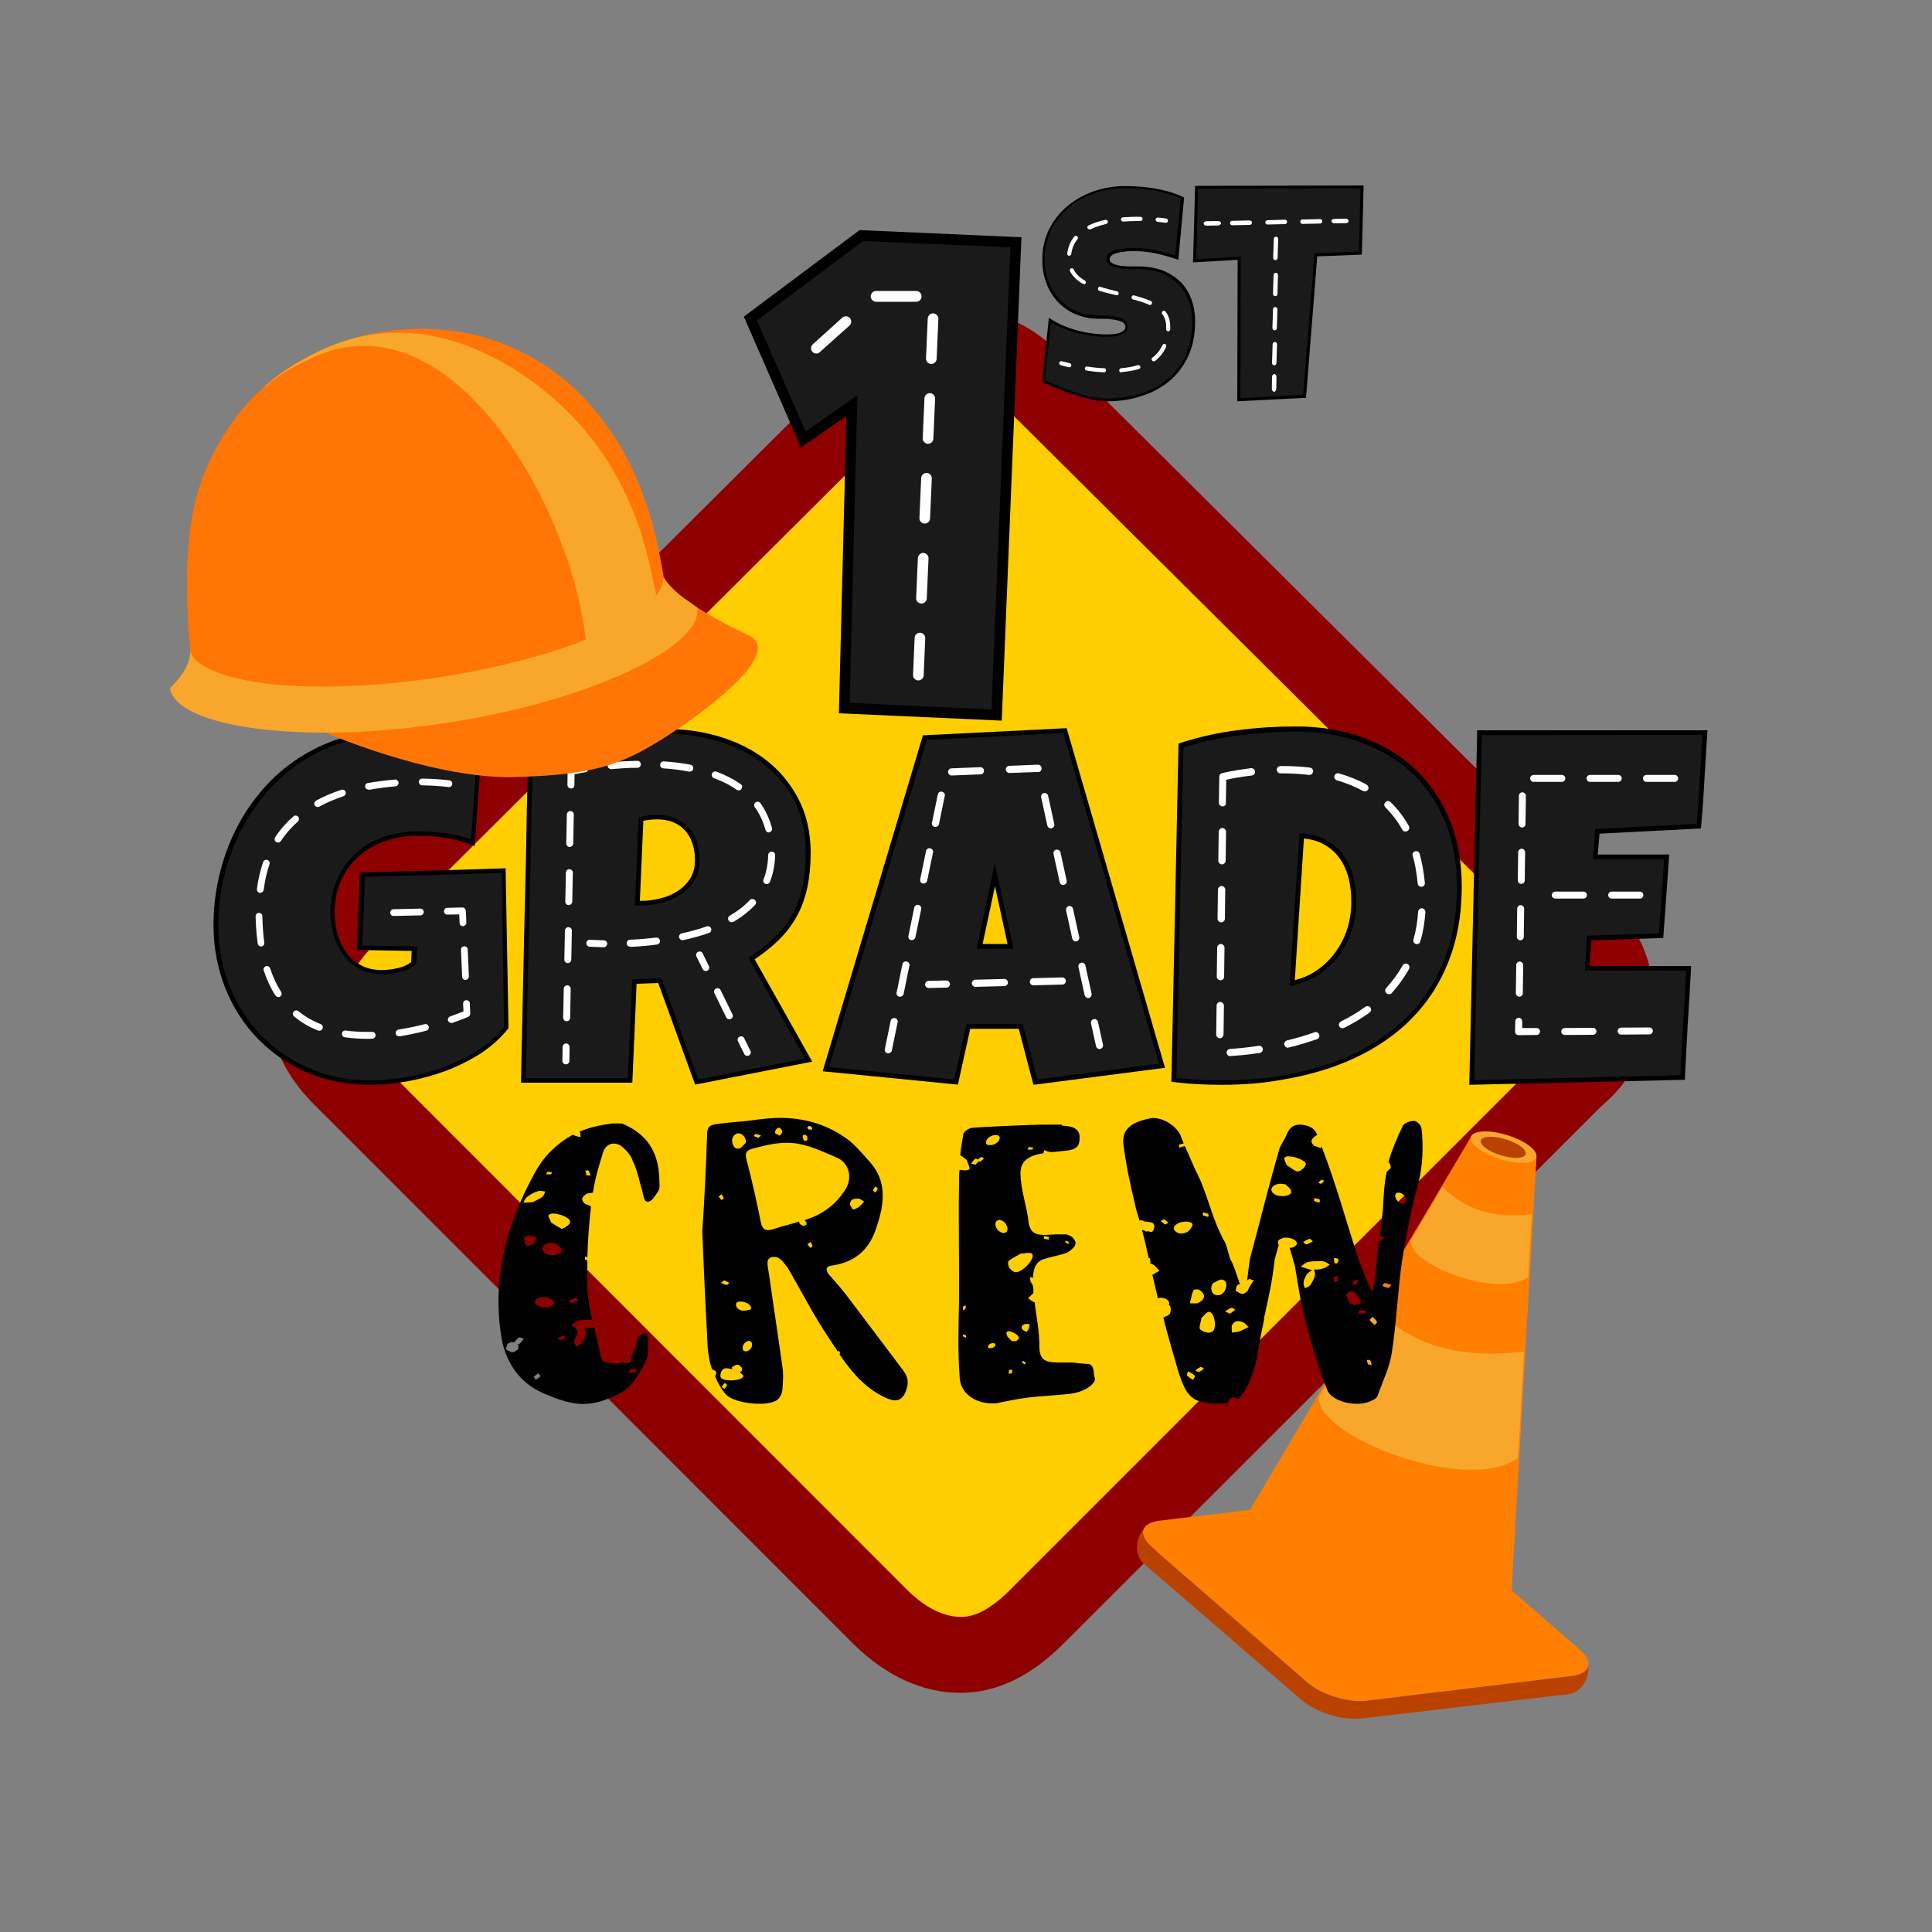 <?xml version="1.0" encoding="utf-8"?>
<!-- Generator: Adobe Illustrator 19.1.0, SVG Export Plug-In . SVG Version: 6.00 Build 0)  -->
<svg version="1.1" id="Layer_1" xmlns="http://www.w3.org/2000/svg" xmlns:xlink="http://www.w3.org/1999/xlink" x="0px" y="0px"
	 width="1000px" height="1000px" viewBox="-39 -140 1000 1000" style="enable-background:new -39 -140 1000 1000;"
	 xml:space="preserve">
<rect x="-39" y="-140" width="1000" height="1000" fill="#808080" stroke="none"/>
<style type="text/css">
	.st0{fill:#8E0000;}
	.st1{fill:#FFCE00;}
	.st2{fill:#FF7F00;}
	.st3{fill:#BA4200;}
	.st4{fill:#F9A62D;}
	.st5{fill:#1A1A1A;}
	.st6{fill:#FFFFFF;}
	.st7{fill:#FF7606;}
</style>
<g>
	<path class="st0" d="M458.3,736.2c-19.8,0-38.4-8.5-55.5-25.2l-0.3-0.3L123,431.1c-19.4-19.6-23.4-39.9-23.4-53.4
		c0-19.9,9.6-39.1,29.2-59l0.2-0.2L401.4,47.3C420.5,24.8,442.1,20,457,20c21.4,0,41,9.3,55.3,26.2l276.5,274.9
		c17.9,14.4,27.9,33.8,27.9,55c0,15.5-4.8,37.7-27.3,56.9L511.6,710.6C494.7,727.6,476.8,736.2,458.3,736.2z M159.5,378.1
		l297.1,299.3l298-299.9L457.1,79.6L163.2,374.3C161.7,375.7,160.5,377,159.5,378.1z"/>
	<path class="st1" d="M762.7,404L483.9,682.8c-9.3,9.4-17.7,14.1-25.4,14.1c-9.2,0-18.5-4.7-27.9-13.9L151.2,403.4
		c-8-8.1-12-16.8-12-25.8s5.9-19.1,17.8-31.2L430.7,73.9c7.9-9.7,16.8-14.5,26.4-14.5c10.4,0,19,4.4,26,13.3l279.6,278
		c9.7,7.3,14.5,15.7,14.5,25.4C777.3,387,772.4,396.2,762.7,404z"/>
	<path class="st2" d="M778.8,713.9l-35.4-30.7l12.9-224.4l-33.9-10.4c0,0-90.2,152.2-114.4,193.1l-46.8,5.6
		c-9.6,1.1-11.5,7.2-4.2,13.6l80.8,70.2c7.3,6.3,21,10.5,30.6,9.4l106.2-12.8C784.2,726.3,786,720.2,778.8,713.9z"/>
	<path class="st3" d="M783.2,721.9c-0.3,2.9-3.3,4.9-8.6,5.6l-106.3,12.8c-9.6,1.1-23.3-3-30.6-9.4l-80.8-70.2
		c-3.8-3.4-5.1-6.7-4.1-9.2c-4.1,5.1-4.8,13.6,0.4,18l81.6,70.5c7.4,6.4,21.2,10.6,30.9,9.5l107.1-12.6
		C779.5,736.2,783.8,728.6,783.2,721.9z"/>
	<path id="path1336_1_" class="st4" d="M671.5,535.7c22.5,23.9,49.6,27,78.3,23.9l-3,55c-26.1,19.3-104.9-11-103.1-31.6L671.5,535.7
		z"/>
	<path id="path1317_1_" class="st4" d="M756.2,459c-1,3.4-9.4,3.9-18.7,1c-9.4-2.9-16.1-8-15.2-11.4v-0.1c1-3.4,9.4-3.9,18.7-1
		C750.4,450.4,757.2,455.5,756.2,459C756.2,458.9,756.2,459,756.2,459z"/>
	<path id="path2247_1_" class="st3" d="M750.7,457.4c-0.7,2.3-6.3,2.6-12.8,0.6c-6.4-1.9-11-5.4-10.4-7.6c0,0,0,0,0-0.1
		c0.7-2.3,6.3-2.6,12.8-0.6C746.7,451.6,751.4,455.1,750.7,457.4C750.7,457.3,750.7,457.4,750.7,457.4z"/>
	<path id="path2808_1_" class="st4" d="M707.7,474.4c13.9,13.9,29.8,15.9,46.1,14.1l-1.8,32.4c-15.4,11.5-61.9-6.2-60.7-18.7
		C691.3,502.4,707.7,474.4,707.7,474.4z"/>
	<path d="M302.3,472.2c0.3,1.6,0,3.6-1,5c-1.2,1.6-2.8,4.8-5,4.8s-2.2-3.4-2.8-5.3c-1.6-5.3-2.5-10.8-5-15.8c-0.6-2.3-2.8-5-5-6.9
		c-1.6-1.6-3.5-2.1-4.7-2.1c-2.5,0-4.7,1.6-5.6,4.4c-2.2,7.1-4.3,14-5.3,21c-1.2,0.3-2.5,0.3-3.1,0.5c-2.5,1.6-3.5,3.1-1,5.3
		c1,0.3,2.2,0.8,3.1,1.3c-1,8.7-1.6,17.4-1.9,26.3l-1.2-0.3c0,0.5,0,1,0,1.6l1.2,0.3c0,4.8,0,9.7,0,14.5c0.3,5.3,1.2,10.8,2.5,16.3
		h-1.6c-1.9,0-3.7,0-5.6,0.5c-1.2,0.3-2.5,1.6-3.7,2.3c2.2,0.5,3.7,3.4,3.5,3.9c-1,1.8-1.6,3.1-1.9,4.2c0,1,0.6,2.1,1,3.1
		c1-0.8,2.5-1,3.1-2.1c1-1.6,1.6-3.1,1.9-5c0.3-0.8-0.3-1.6-0.6-2.6c2.2,0,3.5,0,4.7-0.5h0.3c1,4.8,2.2,9.2,3.1,14
		c0.3,1.8,1,4.2,3.7,4.4c1.6,0,3.5,0.5,5.3,0.5c1,0,1.9-0.3,3.1-0.5c0.3,0,1,0.3,1.6,0.3c0.3,0,1,0,1.6-0.5c1.2-0.5,1.2-1.6,0.3-2.6
		c2.5-2.9,2.8-6.3,4.1-10.2c0-0.8,1.6-2.1,3.5-2.1c1.2,0,1.6,1.6,1.6,2.6c0,10,0,10-3.7,16.3c-3.7,6.9-7.5,10.5-11.9,12.6
		c-6.9,3.4-12.5,5-18.1,5c-6.2,0-12.5-2.1-20.6-5.6c-12.2-5.3-18.7-15.3-21.3-26.8c-5.6-30.5,1.6-59.6,17.2-87.8
		c4.7-8.4,11.3-14.7,19.4-19.2c0.3,0.3,0.3,0.3,0.6,0.3c1,0.5,2.2,0.8,3.5,1c-0.3-1,0-2.1-0.6-2.9c5-2.1,10.7-3.4,16.6-4.2h5.3
		C298.2,447.8,302.3,459.1,302.3,472.2z M225.9,554.7c-0.6,0-1.2,0.3-1.6,0.5c-1,0.5-1,2.1-1.6,3.1c1.2,0.8,2.8,1.6,3.7,1.6
		c1.2,0,1.9-1,2.8-1.6c0-0.8,0.3-1.6,0-2.1c0-0.3-0.3-0.5-0.6-0.8l1,0.5c1-1,1.9-2.1,2.5-2.9c-0.6-0.3-1.6-0.8-2.2-0.8h-0.3
		c-1,0.8-1.6,1.6-2.5,2.6L225.9,554.7z M236.9,482.2c2.2-1.3,3.7-1.8,4.7-2.6s1.2-1.8,1.6-2.9c-0.6,0-1.6-0.3-2.5-0.3
		c-0.6,0-1,0-1.6,0.3c-1.9,0.5-3.7,1.6-5.3,2.9c-1,0.5-1.2,1.8-1.9,2.9C234.1,482.5,235.9,482.2,236.9,482.2z M238.4,500.9
		c0-0.3-0.3-0.8-0.6-0.8h-1c-0.3,0-0.3,0-0.6,0c-0.3-0.3-1-0.8-1.2-0.8c-1.2,0.3-2.2,1-3.1,1.6c0.3,0.3,1,1,1.2,1
		c-0.3,0.5-0.6,1.3-0.3,1.8c0,0.3,0.3,0.5,0.6,0.8c0.3,0.3,0.6,0.3,1,0.3C236.3,504.9,238.8,502.7,238.4,500.9z M240.7,572.4
		c0-0.3-0.6-1-1-1.6c-1,0.5-1.6,1.3-2.5,1.8c0.6,0.5,0.6,1,1,1.6C239,573.7,240,573.1,240.7,572.4z M251.6,508
		c1-2.1-1.9-3.1-2.8-4.4c0,0-1.6-0.3-2.5-0.3H246c-4.7,0.5-6,4.4-1.2,6.1c0.3,0,1.6,0.3,2.5,0.3C249.1,509.5,251,509,251.6,508z
		 M246.2,467.8c0.3,0,0.3-0.8,0.6-1c-1,0-1.6-0.3-2.5-0.3l-0.6,1.3c0.6,0,1.2,0,1.9,0H246.2z M247.6,535.1c0.3-0.3,0.3-1,0-1.6
		c-1-1.3-3.1-2.1-5.3-2.1c-1.9,0-3.5,0.5-4.3,1.6c0,0.5-0.3,1.3,0,1.6c1.2,1.6,3.5,2.1,5.3,2.1C245.1,536.6,246.7,536.1,247.6,535.1
		z M254.4,494.6c1-0.5,1.9-1.6,1.6-2.6c-0.3-1.8-5.6-3.9-8.8-3.9c-1,0-1.6,0.3-2.2,0.8s1,2.6,1.2,3.9c1.9,1,3.5,2.3,5,2.9l0.3,0.3
		C252.6,495.9,253.8,495.1,254.4,494.6z M254.1,552.4c-0.6-0.3-1.2-1-1.6-1c-1,0.3-1.9,0.8-2.8,1.3c0.3,0.3,1,0.8,1.6,1
		C252.2,553.4,253.2,552.9,254.1,552.4z M260.4,533c-0.3-0.5-1.2-1.3-1.6-1.3c-1.2,0.5-2.2,1-3.5,1.6c0.6,0.5,1.2,1.3,1.9,1.3
		C258.5,534.3,259.4,533.5,260.4,533z M263.9,465.8c0.3,1,0.6,1.8,0.6,2.6h2.2c-0.3-0.8-0.6-1.8-1-2.3c0-0.3-0.3-0.3-0.6-0.3h-0.6
		h-0.3H263.9z M286.7,570.5c0.3,0,0.6,0,1,0h0.6c0.6,0,1.2,0,1.6,0c0.3-0.3,0.6-1,0.6-1.6c-1-0.3-2.2-0.3-3.1-0.3l-1,1.8
		L286.7,570.5L286.7,570.5z M397.7,448.3c5,3.1,9.1,8.2,12.8,12.3c10,10.5,8.2,22.6,4.3,34.2c-3.1,10.2-9.4,18.1-22.8,20.2
		c-3.7,0.3-3.7,2.1-2.2,4.4c3.7,4.2,7.5,8.4,10.7,12.8l27.9,37c2.2,2.9,3.1,5.8,1.9,9.5c-1.2,4.2-3.1,6.1-6,6.1
		c-1.9,0-4.1-0.8-6.9-2.3c-10-5.3-16.3-13.4-21.9-21.5c0-0.3,0.3-0.3,0.3-0.3c0.3-0.3-0.3-1-0.6-1.6l-0.6,0.5
		c-1.2-2.1-2.8-4.2-4.1-6.3c-8.2-12.1-14.7-25-21.9-37.3l-2.5-3.1c-1-1-2.2-2.3-4.1-2.3h-1.2c-3.1,0.8-2.5,2.9-2.5,4.4l1,6.3
		c2.2,15.8,4.7,31.8,6.9,47.8c0.3,3.6,0,7.4-0.3,10.8c-0.3,1.6-1,3.1-2.2,4.4c-1.9,1.6-5.6,2.3-9.7,2.3c-7.2,0-15.6-2.1-17.9-5.6
		c-2.2-2.6-3.7-5.6-5-8.7c0,0,0.3-0.3,0.3-0.5c1.2-2.3-1-2.6-1.9-3.1c-1.2-3.6-1.9-7.4-2.2-11.3c-1-18.4-1.9-37-2.8-60.5
		c1-13.4,1.9-31.5,2.5-49.9c0-4.2,1.9-4.8,5.6-5.3c7.8-1,11.3-1,17.5-1.8c5.3-0.8,10.3-1.3,15.4-1.3
		C377.4,438.8,388,441.8,397.7,448.3z M334.5,481.2c0.3-0.3,1.2-0.8,1-1c0-0.8-0.6-1.3-1-2.1l-1.6,1.3
		C333.6,479.9,333.9,480.6,334.5,481.2L334.5,481.2z M336.7,568.2c-1,0-2.2,1-2.5,2.1c-0.3,0.8-0.6,2.1,0,2.9c0.6,0.8,2.8,1.3,5,1.3
		c3.1,0,6.2-0.8,6.6-2.1c0.3-0.5-1-1.3-1.9-2.1c0.3-0.3,1-0.5,1.2-1c0-0.3,0-1.3-0.3-1.6c-0.6-0.5-1.2-1.3-2.2-1.3s-1.9,0.8-2.8,1.3
		c0,0.3,0,0.5,0.3,1C338.9,568.5,337.9,568.2,336.7,568.2z M338.6,524l-2.8-1.3c-0.6,0.5-1.2,1-1.6,1.3c1,0.5,1.9,1,2.8,1h0.3
		C337.7,525.1,337.9,524.3,338.6,524z M337.3,576.8c0-0.3-1-0.8-1.2-1l-1.6,2.1c0.6,0.3,1.2,0.8,1.6,1
		C336.4,578.2,337,577.7,337.3,576.8z M349.2,537.9c0.3,0,0.6-0.8,0.6-1.3c-0.6-1.6-3.1-2.9-5.3-2.9c-1,0-1.6,0-2.2,0.5
		c-0.6,0.8-0.6,2.9,1.9,3.9c0.6,0.3,1.2,0.3,1.9,0.3C347.3,538.4,348.3,537.9,349.2,537.9z M346.8,451.8c0.3-0.3,0.3-1.8,0-2.3
		c-0.6-1.8-2.2-2.9-3.7-2.9c-1.2,0-2.5,1-3.1,2.9c-0.3,1,0.3,4.8,2.5,5h0.6C344.9,454.4,345.8,452.5,346.8,451.8z M349.8,554.5
		c-0.3-0.3-1-0.5-1.2-0.5c-2.2,0.3-4.1,3.1-2.8,5c0.3,0.3,1,0.5,1.2,0.5C349.6,559.3,351.1,556.3,349.8,554.5z M362.1,495.9
		c4.1-1.3,8.4-2.3,12.5-3.6c0,1,1.2,2.1,2.2,2.1h0.6c0.3,0,0.6-0.5,1-0.5c0.3-1-0.3-1.8-1-2.3l2.2-0.8c8.8-3.1,15-8.7,19.1-15.3
		c3.7-6.3,1.6-13.4-4.1-16.1c-11.3-5-18.1-7.9-26.3-7.9c-5,0-10.3,1-17.2,2.9c-3.7,0.8-4.7,2.3-3.7,5.8c2.8,10.8,5.3,21.8,7.5,32.9
		c0.6,2.6,1.9,3.6,3.7,3.6C359.5,496.7,360.8,496.4,362.1,495.9z M354.9,447.8c-1-0.3-1.9-0.8-2.5-0.8h-0.3c-0.3,0-0.6,0.5-1,1
		c0.6,0.3,1.6,0.5,2.5,1C353.9,448.5,354.3,448.3,354.9,447.8z M365.8,446.2c0.6-1.3-1-1.8-1.2-2.6c-1,0.5-1.2-0.3-2.2,1.6
		s1,1.8,1.6,2.3c0,0.3,0,0.3,0.3,0.3S365.4,447.2,365.8,446.2z M378.3,450.5c1-0.5,0.3-1.6,0.6-2.3c-0.6-0.3-0.6-0.8-1.2-0.8h-0.6
		c-1.2,0.3-0.3,1.6-0.3,2.3c0,0.3,0.3,0.8,1.2,0.8H378.3z M380.7,444.6h0.3h0.3c0-0.5,0.3-0.5-0.3-1.3c-0.3-0.3-0.6-0.5-1-0.5
		s-0.6,0.3-1,0.3c0,0-0.3,0.5,0.3,1.3c0.3,0.3,0.6,0.3,1,0.3L380.7,444.6L380.7,444.6z M380.5,505.9c0.3-0.3,1.2-0.8,1-1
		c0-0.8-0.6-1.3-1-2.1l-1.6,1.3C379.6,504.6,379.8,505.4,380.5,505.9L380.5,505.9z M404.9,485.1c1-0.5,1.6-1.3,2.5-2.1
		c0.3-0.5,0.6-0.8,1-1c-1-0.5-1.9-1.3-2.8-1.6h-1c-2.2,0-3.7,0.8-3.7,3.1c0.6,1,1,1.8,1.6,2.6C403,485.9,404,485.7,404.9,485.1z
		 M414,477.3c0.6-0.8,1.2-1.3,1.2-2.1c0-0.3-0.6-0.8-1.2-1c-0.3,0.5-1,1.3-1.2,2.1C413.3,476.5,413.7,477,414,477.3L414,477.3z
		 M510.7,442.6c3.7,0.3,9.4,0.5,9.1,6.6c0,5.6-3.5,6.1-9.1,6.6c-1.9,0.3-4.1,0.5-6.2,0.5c-1-0.3-1.9-0.5-3.1-1
		c0,0.5-0.3,1.3-0.3,1.6c-6.6,1-11.9,3.4-11.9,10.2c0,8.9,3.5,17.6,4.3,26.3c1,4.2,2.8,5.8,8.4,5.8l5.6-0.3c0.3,0,1.2,0,5.3,0
		c1.9,0.3,4.1,1.8,4.7,3.6c0.3,0.5,0.3,1,0,1.8c-0.3,1-0.3,0.8-1.2,1.8c-1.2,1-1.6,1.6-3.1,2.3c-1.9,1-10.9,2.6-13.4,3.9
		c-3.5,2.1-4.1,6.1-4.1,9.2c-0.3-0.3-1-0.3-1.6-0.5c0,1,0.3,1.8,0.3,2.3c0.6,0.8,1,1.6,1.2,2.1c0.3,1.3,0.3,2.6,0.3,3.9
		c-1,1-1.9,1.8-2.8,2.6c1,0.8,1.9,1.6,3.1,2.1h0.3c1,7.9,2.5,15,2.5,22.8c0,6.3,2.2,8.4,9.1,8.4h6.9c2.2,0,1.6,0.3,9.4,0.8
		c2.5,0.3,2.8,3.9,2.8,5c0,1.3,1,2.9,0.3,3.9c-1.6,2.9-6.2,5.8-13.1,6.6c-18.7,1.8-17.9,0.8-35.7,4.4c-1.6,0.5-2.8,0.5-4.1,0.5
		c-9.4,0-16.9-5.8-16.9-14c-1-13.6-0.6-25.8-0.3-39.1v-14.2c0-16.3-0.3-32.4,0-48.6c0-1.6,0-3.4,0.3-5c1,0,1.9,0.3,2.8,0.3
		c1,0,1.6-0.3,2.2-0.5c0.6-0.8-1-3.4-1.2-4.8c-1.2-1-2.2-1.8-3.5-2.6c0.3-3.4,1-7.1,1.6-10.8c0-1.3,3.1-3.4,5-3.4
		c2.8-0.3,30.6-1.6,35.7-1.6h0.6c6,0,4.3,0,5.3,0h4.4v0.5H510.7z M459.7,536.1c-0.3,0.5-0.3,1-0.3,1.8c0.3,0,1.2,0,1.2-0.3
		c0.3-0.5,0.3-1.3,0.3-1.8C460.6,535.8,459.7,535.8,459.7,536.1z M461.2,551.6c-0.3-0.5-1-0.8-1.6-1l-0.3,1c0.6,0.3,1,0.5,1.6,0.8
		C460.9,552.1,461.2,551.6,461.2,551.6z M465.9,459.7c-1,0.8-1.6,1.6-2.2,2.6c0.6,0,1.6,0.5,1.9,0.5h0.3c0.6-0.5,1.2-1.3,1.9-1.8
		l0.3,0.3h0.3l1.9-1.6c-0.3-0.3-1-0.8-1.2-0.8h-0.3c-0.6,0.3-1,0.8-1.6,1.3C466.9,459.9,466.3,459.9,465.9,459.7z M478.4,448.5
		c0-0.3-0.6-0.5-1-1h-1c-2.5,0-5.3,1.8-5,4.2c0,0.3,0.3,0.8,1,1h1C476,452.8,478.8,450.7,478.4,448.5z M476.2,556
		c0-0.3,0-0.5-0.3-0.5c-0.3-0.3-0.6-0.3-1-0.3c-1.2,0-2.5,0.8-2.5,1.8c0,0.3,0,0.5,0.3,0.8h0.6C474.7,557.9,476.2,557.1,476.2,556z
		 M481.9,497.7c1.6-1.8-0.3-5.8-3.5-6.3c-0.6,0-1,0.5-1.6,0.5c-1.6,2.1,0.3,5.8,3.5,6.3h0.3C480.9,498.3,481.5,498,481.9,497.7z
		 M487.2,554c0.3-0.3,1.2-1,1.2-1.6c0-1.3-3.5-3.4-5.6-3.4c-0.3,0-0.3,0.3-0.6,0.3c-0.6,0.5,0,1.8,0.3,2.6c1,1,1.6,1.8,2.5,2.3h0.3
		C486,554.2,486.6,554.2,487.2,554z M489.1,509c-2.2,1.3-4.3,2.3-6,3.6c-0.6,0.8-0.3,2.6,0.3,3.6c0.6,0.8,1.9,2.1,3.1,2.3h0.3
		c3.7,0,10.3-7.4,8.4-9.5c-0.3-0.5-1-0.5-1.9-0.5c-0.6,0-1.6,0-2.2,0.3h-1.8L489.1,509L489.1,509z M483.4,569.2
		c-0.3,0.5-0.3,1.3-0.3,1.8c0.6,0,1.2,0,1.6-0.3c0.3-0.5,0-1.3,0.3-1.8C484.4,569,483.8,569,483.4,569.2z M491.9,565.2
		c-0.3-0.3-1-0.5-1.6-0.8l-0.3,1c0.6,0.3,1,0.5,1.6,0.8L491.9,565.2z M495.3,455c0.3,0,0.3-0.8,0.6-1c-0.6,0-1.6-0.3-2.5-0.3
		c0,0.5-0.3,0.8-0.6,1.3h2.2H495.3z M493.3,548.2c0.3-0.8,0.3-1.3,0.6-2.1v-0.8c-0.3,0-0.3,0-0.6,0h-0.7c-0.3,0-0.6,0-1,0
		c-1.6,0.5-2.5,1.6-1.2,3.1l1.9,1L493.3,548.2z M503.8,500.3c-0.6-0.3-1.6-0.3-2.5-0.5v1.3c1,0.3,1.9,0.5,2.5,0.5
		C503.8,501.4,504.1,500.6,503.8,500.3z M514.2,502.9c-0.3-0.3-1-0.5-1.6-0.8c0,0.3-0.3,0.8-0.3,0.8c0.6,0.5,1.2,0.8,1.6,1
		C514.2,503.5,514.2,503.2,514.2,502.9z M695,472.8c-3.7,13.4-6.2,26.8-8.4,40.4c-2.2,15.8-2.8,31.8-5.3,47.5
		c-1.2,7.4-4.7,14.5-7.2,21.5c0,0.8-1.2,1.8-2.2,2.3c-2.2,1.3-5.3,2.1-8.4,2.1c-6.9,0-14.1-2.9-15.6-7.4c-4.7-11.8-8.2-24.2-11.3-36
		c-2.5-9.2-3.7-18.4-5.3-27.6c-0.3-1.6-1-3.1-1.2-4.4l-1.6-5.3c1.6,0,2.8-0.5,3.5-1.6c0.3-0.3,0.3-1,0-1.6c-1-1.3-3.1-2.1-5.3-2.1
		h-0.6h-0.3c-0.3,0-0.6,0-1,0.3c-1,0.3-1.9,0.8-2.2,1.3c0,0.5-0.3,1.3,0,1.6c0,0.3,0.3,0.5,0.3,0.5c-0.6,2.3-1.9,6.3-2.2,8.2
		c-1.2,11-3.1,18.9-5.3,29.2l-0.3,0.3c0,0.3,0,0.3,0.3,0.5c-1.2,5.6-2.5,11.8-3.7,19.4c-1,6.1-3.5,13.4-6.6,18.1
		c-1,1.6-2.2,2.9-3.1,4.2l-1-0.5c-0.6,0-1.2-0.3-1.6-0.3c-2.2,0-2.5,1.8-3.1,3.1H596c-0.3,0-5.3,0-6.9,0c-11.5-1-14.4-3.1-19.4-20.7
		c-2.5-8.7-4.7-16.3-6.6-23.9c1-0.5,2.2-0.8,2.8-1.3c1-0.5,1.2-2.6,1-3.9c-0.3-0.5-0.3-1-1-1.6c0.3-0.3,0.3-0.5,0.3-0.8
		c-0.3-1.6-2.5-2.6-4.3-2.6c-0.6,0-1,0.3-1.6,0.3l-2.8-12.1c1.2-0.8,2.5-1.6,3.7-2.1c-1-1-1.9-2.1-2.8-2.9c-0.6-0.3-1.2-0.8-2.2-1
		c0,0,0.3,0,0.3-0.3c0-0.8-0.3-1.6-0.3-2.6c-0.3,0.3-0.3,0.3-0.6,0.3c-1-4.8-2.2-9.7-3.5-14.7c1,0.3,1.9,0.5,2.5,1
		c0-0.3,0.3-0.3,0.6-0.3s0.6,0,1,0.3h0.6c0.6,0,1.2-0.3,1.6-2.1c0.6-3.9-3.5-2.6-5.3-3.4c-0.3-0.3-1-0.5-1.6-0.5
		c-0.3,0-0.6,0.3-0.6,0.3c-1-2.9-1.9-5.8-2.5-8.9c-2.5-10.2-4.7-20.7-6-31.2c-0.6-7.1,4.1-11,13.4-12.8c0.6-0.3,1.6-0.3,2.2-0.3
		c5,0,10.9,3.4,13.8,8.4l1.9,4.8c-0.6,0-1.6,0.3-2.2,0.5c-0.3,0-0.3,1-0.3,1.6l3.1-0.8c0,0,3.5,7.9,5.3,12.1
		c6.6,12.3,8.4,25.5,15.4,37.6c1.2,2.3,1.9,6.9,3.1,9.5c1,1,3.1,7.9,4.7,12.3c-0.3,0-0.6,0-1,0.3c-1,0.5-1,2.1-1.2,3.1
		c1.2,0.8,2.5,1.6,3.5,1.6c1.2,0,1.9-1,2.8-1.6c0-0.8,2.2-4.4,3.1-5.3c-1-0.3-1.9-0.8-2.2-0.8h-0.3c-0.3,0.3-0.6,0.5-1,0.8
		c0.6-4.4,1.2-10.5,1.6-11.8c4.7-17.4,9.7-37.6,14.7-54.9c0.6-3.1,2.8-5.6,4.1-8.7c1.2-2.9,2.8-5.3,6.9-5.3h0.6
		c4.3,0.5,6.9,1.6,8.4,5.3c-0.3,0.3-0.3,0.3-0.6,0.3c-2.2,1.6-3.5,3.1-1,5.3l3.5,1.3c0-0.3,0.3-0.8,0.3-1
		c7.5,19.2,12.8,39.1,19.4,59.1c0.3,0.8,6,15.8,6.9,15.8c1.2-0.3,2.5-17.9,2.5-18.9l1-6.9c0.3,0,0.6,0,1,0l1.6-2.3
		c-0.6,0-1.2-0.3-1.9-0.3c-0.3,0-0.3,0.3-0.3,0.3c0.6-4.4,1-8.9,1.6-14.2c0.3-6.3,0.6-12.8,1.9-19.2c0.6-0.8,1.2-1.3,1.9-1.8
		c0.6-0.8,0-2.3-0.6-3.1l-0.3-0.3c0-0.3,0-0.3,0-0.3c1.6-5.6,4.7-13.1,7.5-18.7c1-1.3,3.5-2.3,5.3-2.3h0.6c1.2,0,3.7,2.3,3.7,4.2
		C697.8,452.8,697.5,463.8,695,472.8z M565.8,493c-0.6-0.5-1.2-1.3-2.2-1.8c-0.6,0-1.2,0.5-1.9,0.8c1,0.5,1.6,1.3,2.2,1.8L565.8,493
		z M573.9,498.3c3.1-0.8,3.5-2.9,4.3-3.9c0.3-0.3-0.3-1.3-0.6-1.6c-1-0.3-1.9-0.5-2.8-0.5c-3.1,0-6.6,1.6-6.2,3.9
		c0,0.5,1.6,2.3,3.7,2.3C573,498.5,573.2,498.3,573.9,498.3z M579.5,572.1c-1-1-2.2-1.6-3.5-2.3c-0.3,0.8-1,1.8-0.6,2.1
		c0.6,0.8,1.9,1.6,3.1,2.3C578.9,573.4,579.8,572.4,579.5,572.1z M578.9,527.7c-1,1.6-1.2,3.4-1.6,5.3c-0.3,0.5-0.3,1-0.3,1.6h3.7
		c4.1-1.8,4.7-4.4,1.2-6.9c-0.3-0.3-1-0.3-1.6-0.3C579.8,527.4,578.9,527.4,578.9,527.7z M587,539h-0.4c-1,0-2.5,2.1-3.7,3.1
		c-0.3,2.1-1,3.6-1,5.3c0,0.8,1.9,1.8,2.8,2.1c0.6,0,1.2,0.3,1.9,0.3c0.6,0,1.6-0.3,1.9-0.5C591,547.6,589.7,539.5,587,539z
		 M584.2,568.5c-0.3-0.3-1.2-1-1.6-1c-1.2,0.5-1.9,1-2.8,1.8c0.3,0.3,1.2,0.8,1.6,0.8C582.6,569.8,583.3,569,584.2,568.5z
		 M586.4,488.3c-0.6-0.3-1.9-0.5-2.8-0.8v1.6c1,0.3,1.9,0.5,2.8,0.8C586.4,489.3,586.7,488.5,586.4,488.3z M594.5,528.7
		c1-1,2.2-4.8,0-6.1c-0.3,0-0.6-0.3-1.2-0.3c-1.6,0-3.1,1.3-4.3,1.8c-0.3,0-1,1.6-1,2.1c-0.3,2.6,1.2,4.2,3.1,4.2
		C592.3,530.5,593.6,530,594.5,528.7z M597.6,540c1-0.8,1.9-1.3,2.8-2.1c-0.6-0.5-1.6-1-1.9-1c-1.2,0.3-2.2,1.3-3.5,1.8L597.6,540z
		 M607.3,546.9c-1-0.8-1.6-1.8-2.5-2.3c-1-0.5-1.9-0.8-2.8-0.8c-1.6,0-2.8,0.8-3.5,2.6c0,1.3,0,2.3,0.3,3.4c1-0.3,2.2-0.3,3.1-0.5
		c1.2-0.3,2.5-1,3.7-1.6L607.3,546.9z M626.4,473c-0.3,0-1.9-0.3-2.8-0.3h-0.3c-4.7,0.5-6,4.4-1.2,6.1c0.6,0,1.6,0.3,2.8,0.3
		c1.6,0,3.7-0.5,4.3-1.6C629.9,475.4,627.4,474.3,626.4,473z M635.3,465c0.6-0.5,1.6-1.6,1.6-2.6c-0.3-1.8-5.6-3.9-9.1-3.9
		c-1,0-1.6,0.3-1.9,0.8c-0.6,0.5,0.6,2.6,1.2,3.9c1.9,1,3.1,2.3,4.7,2.9c0.3,0,0.3,0.3,0.6,0.3C633.5,466.3,634.7,465.6,635.3,465z
		 M637.1,504.1c1.2-0.3,2.2-1,3.5-1.6c-0.6-0.3-1.2-1.3-1.9-1.3c-1.2,0.5-2.2,1-3.1,1.6C635.8,503.2,636.8,504.1,637.1,504.1z
		 M649.3,514.6c-1.2-0.8-2.5-1.8-4.1-1.8h-1.9c-1.9,0-3.7,0-5.6,0.5c-1.2,0.3-2.2,1.6-3.5,2.3l5,1.6c0.3,0,0.6,0,1,0l-2.8,2.3
		c-1,1.8-1.6,3.1-1.6,4.2c-0.3,1,0.3,2.1,0.6,3.1c1.2-0.5,2.5-1,3.1-2.1c1-1.6,1.9-3.1,2.2-5c0-0.8-0.3-1.6-0.6-2.6
		c1.9,0,3.5,0,4.3-0.5C647.1,516.4,648,515.4,649.3,514.6z M641.2,481.7c1,0.3,1.9,0.5,2.8,0.8c0-0.5,0.3-1.3,0-1.6
		c-0.6-0.5-1.9-0.5-2.8-0.8V481.7z M643.4,472.2c0.6,0.3,1,0.5,1.2,0.5h0.3c0.6-0.5,1-1,1.6-1.6c-0.6,0-1-0.3-1.6-0.5L643.4,472.2z
		 M653.1,520.3c-0.6,0.3-1.6,0.5-1.6,0.8c-0.3,0.8,0,1.6,0.3,2.6c0.6-0.3,1.6-0.5,1.6-0.8C653.7,522.2,653.3,521.1,653.1,520.3z
		 M653.7,511.6c-1-0.3-1.6-0.5-2.2-0.5c0,0.8,0,1.8,0.3,2.6c0,0.3,1.2,0.3,1.9,0.5V511.6L653.7,511.6z M664.6,534.8
		c2.2-1-1-3.6-1.9-5.3c-0.3-0.5-1.2-1-2.2-1c-0.6,0-1.2,0-1.9,0.8c-2.2,1.6,1,3.6,1.2,5.3c1.2,0.3,1.9,0.8,2.8,0.8
		C663.4,535.3,664,535.3,664.6,534.8z M668.1,538.4c-1.2-0.3-2.2-0.3-3.5-0.3c-0.3,0.8-0.3,1.3-0.6,1.8h1c0.3,0,0.6,0,1,0h1.6
		C667.7,539.7,667.7,539,668.1,538.4z M660.9,524.8c0.6,0,1,0.3,1.6,0.3c0,0,0.3,0,0.3-0.3c0.6-0.5,1-1.3,1.2-2.1
		c-0.6,0-1.2-0.3-1.6-0.3c0,0-0.3,0-0.3,0.3C661.5,523.3,661.2,524,660.9,524.8z M670.9,566.5c0-0.8-0.3-1.8-0.6-2.3
		c-0.3-0.3-0.3-0.3-0.6-0.3h-0.6c-0.3,0-0.3,0-0.6,0c0,0.8,0.3,1.6,0.6,2.3C669.6,566.3,670.2,566.5,670.9,566.5z M673.7,544.2
		c-0.3-1-1.6-1.8-2.2-2.6c-0.6,0.5-1.6,1.3-1.6,1.6c0.6,1,1.9,1.8,2.5,2.6C673.1,545.3,674,544.5,673.7,544.2z M681.2,525.1
		c-1.2-0.3-2.5-1-3.5-1h-0.3c-0.3,0-1,0.8-1.2,1.3c1,0.5,2.2,1,3.5,1.3L681.2,525.1z M684.7,477.3c-0.6,0-1.2,0.3-1.2,0.5
		c-1.2,1.8,1,5,3.7,5.3c0.3,0,1-0.5,1.2-0.5C689.7,480.4,687.5,477.3,684.7,477.3z"/>
	<path d="M152.7,421.5c-11.7,0-22.6-2.1-32.5-6.3c-9.9-4.2-18.5-10.1-25.7-17.5c-7.2-7.4-12.9-16.2-16.9-26.3
		c-4-10-6.1-20.9-6.1-32.5c0-8.7,1-17.4,3-25.8c2-8.4,4.9-16.4,8.6-23.8c3.7-7.4,8.4-14.4,13.8-20.6c5.4-6.3,11.6-11.7,18.5-16.2
		s14.5-8.1,22.6-10.6c8.2-2.5,17-3.8,26.2-3.8c3.4,0,7.1,0.1,11.1,0.4s7.9,0.8,11.8,1.4c3.9,0.7,7.8,1.7,11.5,2.9
		c3.8,1.2,7.3,2.8,10.4,4.6l1.3,0.7l-3.6,49.8l-2.9-1.1c-4.2-1.6-8.6-2.7-13.2-3.3c-4.6-0.6-9.1-0.9-13.5-0.9
		c-6,0-11.7,0.9-16.9,2.8c-5.2,1.8-9.7,4.5-13.6,7.9c-3.8,3.4-6.9,7.6-9.1,12.5c-2.2,4.9-3.3,10.5-3.3,16.7c0,3.9,0.5,7.6,1.6,11.3
		c1,3.5,2.6,6.7,4.6,9.4c2,2.7,4.6,4.9,7.6,6.5c3,1.6,6.6,2.4,10.6,2.4c2.8,0,5.7-0.4,8.7-1.1c2.5-0.6,4.7-1.6,6.5-3l0.3-5.8
		l-28.4-0.5l1.6-40l2.2-0.1c11.6-0.4,23.5-0.7,35.3-1c11.6-0.3,23.6-0.7,35.5-1.1l2.4-0.1l1.5,82.7l-0.5,0.7
		c-3.9,4.8-8.7,9.1-14.3,12.7c-5.6,3.5-11.6,6.5-18,8.9c-6.3,2.3-12.9,4.1-19.6,5.3C165.2,420.9,158.8,421.5,152.7,421.5z"/>
	<path class="st5" d="M221.9,391.5c-3.7,4.6-8.3,8.7-13.7,12.2c-5.4,3.5-11.3,6.3-17.5,8.6c-6.2,2.3-12.6,4-19.2,5.2
		c-6.6,1.1-12.8,1.7-18.7,1.7c-11.4,0-22-2-31.6-6.2c-9.6-4.1-17.9-9.8-24.9-17c-7-7.2-12.5-15.7-16.4-25.5
		c-4-9.8-5.9-20.3-5.9-31.6c0-8.6,1-17,3-25.3s4.8-16,8.5-23.3c3.7-7.3,8.2-14,13.4-20.1c5.3-6.1,11.3-11.4,18-15.8s14-7.9,22-10.3
		c8-2.4,16.5-3.7,25.6-3.7c3.4,0,7,0.1,10.9,0.4c3.9,0.3,7.7,0.7,11.6,1.4c3.8,0.7,7.6,1.6,11.2,2.8s7,2.6,9.9,4.4l-3.3,45.2
		c-4.4-1.7-9-2.8-13.7-3.4c-4.7-0.6-9.3-0.9-13.8-0.9c-6.3,0-12.2,1-17.7,2.9s-10.3,4.7-14.3,8.3c-4.1,3.6-7.3,8-9.6,13.2
		c-2.4,5.2-3.6,11.1-3.6,17.6c0,4.1,0.6,8.1,1.7,11.9c1.1,3.8,2.8,7.2,5,10.2c2.3,3,5,5.3,8.4,7.2c3.3,1.8,7.2,2.7,11.7,2.7
		c3,0,6.1-0.4,9.3-1.2c3.2-0.8,5.9-2.1,8.2-4l0.5-9.2l-28.4-0.5l1.4-35.5c11.8-0.4,23.5-0.7,35.3-1c11.8-0.3,23.6-0.7,35.5-1.1
		L221.9,391.5z"/>
	<path class="st6" d="M150.9,397.7c-4,0-7.8-0.3-11.4-0.8c-1-0.1-1.6-1-1.5-2s1-1.6,2-1.5c3.4,0.5,7.1,0.7,10.9,0.7
		c0.9,0,1.8,0,2.7,0c1,0,1.8,0.7,1.8,1.7c0,1-0.7,1.8-1.7,1.8C152.8,397.7,151.8,397.7,150.9,397.7z M167.5,396.4
		c-0.8,0-1.6-0.6-1.7-1.5c-0.1-1,0.5-1.8,1.5-2c4.4-0.7,8.9-1.6,13.5-2.8c0.9-0.2,1.9,0.3,2.1,1.3c0.2,0.9-0.3,1.9-1.3,2.1
		c-4.7,1.2-9.3,2.2-13.8,2.9C167.7,396.4,167.6,396.4,167.5,396.4z M126.3,393.5c-0.2,0-0.4,0-0.7-0.1c-4.6-1.8-8.8-4.3-12.4-7.3
		c-0.7-0.6-0.9-1.7-0.2-2.5c0.6-0.7,1.7-0.9,2.5-0.2c3.4,2.8,7.3,5,11.5,6.7c0.9,0.3,1.3,1.4,1,2.3
		C127.6,393.1,127,393.5,126.3,393.5z M194.6,389.5c-0.7,0-1.4-0.4-1.7-1.2c-0.3-0.9,0.2-1.9,1.1-2.2c3.2-1.1,5.6-2.1,6.9-2.6
		l-0.2-4c0-1,0.7-1.8,1.7-1.8c1,0,1.8,0.7,1.8,1.7l0.2,5.2c0,0.7-0.3,1.3-0.9,1.6c0,0-0.1,0.1-0.2,0.1c-0.3,0.2-3.4,1.5-8.3,3.2
		C194.9,389.5,194.7,389.5,194.6,389.5z M105.1,376.1c-0.6,0-1.1-0.3-1.5-0.8c-2.5-3.8-4.5-8.2-6.1-13c-0.3-0.9,0.2-1.9,1.1-2.2
		c0.9-0.3,1.9,0.2,2.2,1.1c1.5,4.5,3.4,8.6,5.7,12.2c0.5,0.8,0.3,1.9-0.5,2.4C105.7,376,105.4,376.1,105.1,376.1z M201.9,367.2
		c-0.9,0-1.7-0.7-1.7-1.7l-0.6-13.9c0-1,0.7-1.8,1.7-1.8c1,0,1.8,0.7,1.8,1.7l0.6,13.9C203.6,366.4,202.9,367.2,201.9,367.2
		C201.9,367.2,201.9,367.2,201.9,367.2z M96.1,349.9c-0.9,0-1.6-0.6-1.7-1.5c-0.6-4.4-1-9.1-1.1-14.1c0-1,0.7-1.8,1.7-1.8
		c1,0,1.8,0.7,1.8,1.7c0.1,4.8,0.4,9.4,1,13.7c0.1,1-0.5,1.8-1.5,2C96.3,349.9,96.2,349.9,96.1,349.9z M200.6,339.4
		c-0.9,0-1.7-0.7-1.7-1.7l-0.2-4.4l-6.1,0.1c-1,0-1.8-0.7-1.8-1.7s0.7-1.8,1.7-1.8l7.8-0.2c1,0,1.7,0.7,1.8,1.7l0.3,6.1
		C202.4,338.5,201.7,339.3,200.6,339.4C200.7,339.4,200.6,339.4,200.6,339.4z M164.7,334.1c-1,0-1.7-0.7-1.7-1.7
		c0-1,0.7-1.8,1.7-1.8l13.9-0.3c0,0,0,0,0,0c1,0,1.7,0.7,1.7,1.7c0,1-0.7,1.8-1.7,1.8L164.7,334.1
		C164.7,334.1,164.7,334.1,164.7,334.1z M95.7,322.1c-0.1,0-0.1,0-0.2,0c-1-0.1-1.6-1-1.5-2c0.6-4.9,1.7-9.6,3.2-13.9
		c0.3-0.9,1.3-1.4,2.2-1.1c0.9,0.3,1.4,1.3,1.1,2.2c-1.4,4.1-2.4,8.5-3,13.2C97.3,321.5,96.6,322.1,95.7,322.1z M104.9,296.1
		c-0.3,0-0.7-0.1-1-0.3c-0.8-0.5-1-1.6-0.5-2.4c2.6-4,5.8-7.6,9.4-10.8c0.7-0.7,1.8-0.6,2.5,0.1c0.6,0.7,0.6,1.8-0.1,2.5
		c-3.4,3-6.4,6.4-8.8,10.1C106,295.8,105.4,296.1,104.9,296.1z M125.4,277.7c-0.6,0-1.2-0.3-1.5-0.9c-0.5-0.8-0.1-1.9,0.7-2.4
		c4-2.2,8.4-4.1,13.1-5.6c0.9-0.3,1.9,0.2,2.2,1.1s-0.2,1.9-1.1,2.2c-4.5,1.5-8.7,3.3-12.5,5.4C125.9,277.6,125.7,277.7,125.4,277.7
		z M151.7,268.7c-0.8,0-1.6-0.6-1.7-1.4c-0.2-1,0.4-1.9,1.4-2c4.5-0.8,9.2-1.4,14-1.8c1-0.1,1.8,0.7,1.9,1.6c0.1,1-0.7,1.8-1.6,1.9
		c-4.7,0.4-9.3,1-13.6,1.8C151.9,268.7,151.8,268.7,151.7,268.7z M193.4,267.4c-0.1,0-0.2,0-0.2,0c0,0-5.5-0.8-13.7-0.9
		c-1,0-1.7-0.8-1.7-1.8c0-1,0.8-1.7,1.7-1.7h0c8.4,0.1,13.9,0.9,14.1,0.9c1,0.1,1.6,1,1.5,2C195,266.8,194.3,267.4,193.4,267.4z"/>
	<path d="M593.4,421.5c-4,0-8-0.1-11.9-0.3c-3.9-0.2-7.8-0.5-11.9-1l-2.3-0.3l3.7-175l1.7-0.6c9.5-3,19.3-5.2,29.3-6.4
		c10-1.3,20-1.9,29.8-1.9c12.4,0,23.9,1.9,34.3,5.6c10.5,3.8,19.6,9.2,27.2,16.3c7.6,7.1,13.6,15.9,17.9,26.1
		c4.2,10.2,6.4,21.9,6.4,34.7c0,12.1-1.6,23.2-4.7,32.9c-3.1,9.8-7.6,18.6-13.2,26.2c-5.6,7.6-12.4,14.2-20.1,19.7
		c-7.7,5.5-16.2,10-25.4,13.5c-9.1,3.5-19,6.1-29.2,7.8C614.8,420.7,604.1,421.5,593.4,421.5z M631.2,367.3c3.6-0.9,6.9-2.2,9.9-4.1
		c3.9-2.4,7.3-5.5,10.1-9c2.8-3.6,5.1-7.6,6.6-11.9c1.6-4.4,2.4-8.9,2.6-13.5V327c0.1-4.4-0.4-8.6-1.4-12.6c-1-3.9-2.6-7.4-4.8-10.4
		c-2.2-3-5-5.4-8.4-7.2c-2.8-1.5-6.1-2.4-9.9-2.8L631.2,367.3z"/>
	<path class="st5" d="M715.1,318.9c0,11.9-1.5,22.6-4.6,32.2c-3.1,9.6-7.3,18-12.8,25.5c-5.5,7.4-12,13.8-19.6,19.2
		c-7.6,5.4-15.8,9.8-24.8,13.2c-9,3.4-18.6,6-28.7,7.7c-10.2,1.7-20.6,2.5-31.3,2.5c-4,0-7.9-0.1-11.7-0.3c-3.8-0.2-7.7-0.5-11.7-1
		l3.6-171c9.3-3,19-5.1,28.8-6.3c9.9-1.2,19.7-1.9,29.5-1.9c12.1,0,23.3,1.8,33.5,5.5c10.2,3.7,19,8.9,26.4,15.8
		c7.4,6.9,13.1,15.3,17.3,25.2C713.1,295.1,715.1,306.3,715.1,318.9z M662.9,327.1c0.1-4.6-0.4-9-1.5-13.3c-1.1-4.3-2.8-8-5.2-11.3
		s-5.5-5.9-9.2-7.9c-3.7-2-8.2-3.1-13.4-3.3l-5.1,79c5.1-0.8,9.7-2.5,13.9-5c4.2-2.6,7.8-5.8,10.8-9.6c3-3.8,5.4-8,7-12.6
		c1.7-4.6,2.6-9.4,2.8-14.3V327.1z"/>
	<path class="st6" d="M597.8,406.7c-1,0-1.8-0.8-1.9-1.8c-0.1-1,0.7-1.9,1.8-2c3.3-0.2,8.6-0.6,14.8-1.6c1-0.2,2,0.6,2.1,1.6
		c0.2,1-0.6,2-1.6,2.1c-6.4,1-11.8,1.4-15.1,1.6C597.9,406.7,597.9,406.7,597.8,406.7z M627.6,402.3c-0.9,0-1.6-0.6-1.8-1.5
		c-0.3-1,0.4-2,1.4-2.3c5-1.2,9.8-2.6,14.2-4.2c1-0.4,2.1,0.2,2.4,1.2c0.4,1-0.2,2.1-1.2,2.4c-4.6,1.6-9.5,3.1-14.6,4.3
		C627.9,402.2,627.7,402.3,627.6,402.3z M592.4,397.4C592.4,397.4,592.4,397.4,592.4,397.4c-1.1,0-1.9-0.9-1.9-1.9l0.2-15
		c0-1,0.9-1.9,1.9-1.9h0c1,0,1.9,0.9,1.9,1.9l-0.2,15C594.2,396.6,593.4,397.4,592.4,397.4z M655.9,392.2c-0.7,0-1.4-0.4-1.7-1
		c-0.5-0.9-0.1-2.1,0.9-2.5c4.6-2.3,8.8-4.8,12.6-7.6c0.9-0.6,2-0.4,2.6,0.4c0.6,0.9,0.4,2-0.4,2.6c-4,2.9-8.4,5.5-13.1,7.9
		C656.4,392.2,656.2,392.2,655.9,392.2z M679.9,374.6c-0.5,0-0.9-0.2-1.3-0.5c-0.8-0.7-0.8-1.9-0.1-2.7c3.3-3.6,6.2-7.6,8.5-11.7
		c0.5-0.9,1.7-1.2,2.6-0.7s1.2,1.7,0.7,2.6c-2.5,4.4-5.5,8.6-9,12.5C681,374.4,680.4,374.6,679.9,374.6z M592.7,367.4L592.7,367.4
		c-1.1,0-1.9-0.9-1.9-1.9l0.2-15c0-1,0.9-1.9,1.9-1.9c1,0,1.9,0.9,1.9,1.9l-0.2,15C594.6,366.6,593.8,367.4,592.7,367.4z
		 M694.4,348.7c-0.2,0-0.4,0-0.5-0.1c-1-0.3-1.6-1.3-1.3-2.3c1.3-4.5,2.1-9.4,2.4-14.4c0.1-1,1-1.8,2-1.8c1,0.1,1.8,1,1.8,2
		c-0.4,5.3-1.2,10.3-2.6,15.1C696,348.1,695.2,348.7,694.4,348.7z M593.1,337.4C593.1,337.4,593.1,337.4,593.1,337.4
		c-1.1,0-1.9-0.9-1.9-1.9l0.2-15c0-1,0.9-1.9,1.9-1.9c1,0,1.9,0.9,1.9,1.9l-0.2,15C595,336.6,594.1,337.4,593.1,337.4z M696.7,319
		c-1,0-1.8-0.7-1.9-1.7c-0.5-5.1-1.3-10-2.6-14.4c-0.3-1,0.3-2,1.3-2.3s2,0.3,2.3,1.3c1.3,4.7,2.2,9.7,2.7,15.1c0.1,1-0.7,2-1.7,2
		C696.8,319,696.7,319,696.7,319z M593.5,307.4C593.5,307.4,593.5,307.4,593.5,307.4c-1.1,0-1.9-0.9-1.9-1.9l0.2-15
		c0-1,0.9-1.9,1.9-1.9s1.9,0.9,1.9,1.9l-0.2,15C595.3,306.5,594.5,307.4,593.5,307.4z M688.4,290.4c-0.7,0-1.3-0.4-1.6-1
		c-2.4-4.3-5.3-8.1-8.7-11.5c-0.8-0.7-0.8-1.9,0-2.7c0.7-0.8,1.9-0.8,2.7,0c3.7,3.6,6.8,7.7,9.4,12.3c0.5,0.9,0.2,2.1-0.7,2.6
		C689.1,290.3,688.8,290.4,688.4,290.4z M593.8,277.4L593.8,277.4c-1.1,0-1.9-0.9-1.9-1.9l0.2-13.5c0-0.9,0.6-1.6,1.4-1.8
		c0.3-0.1,6.1-1.5,15-2.6c1-0.1,2,0.6,2.1,1.7s-0.6,2-1.7,2.1c-6.2,0.7-10.9,1.7-13.2,2.2l-0.2,12
		C595.7,276.5,594.9,277.4,593.8,277.4z M667.4,269.6c-0.3,0-0.6-0.1-0.9-0.2c-4.1-2.2-8.6-4.1-13.5-5.5c-1-0.3-1.6-1.3-1.3-2.3
		s1.3-1.6,2.3-1.3c5.2,1.5,10,3.4,14.3,5.8c0.9,0.5,1.3,1.7,0.8,2.6C668.7,269.3,668,269.6,667.4,269.6z M638.8,261.1
		c-0.1,0-0.2,0-0.2,0c-4.2-0.5-8.7-0.8-13.3-0.8c-0.5,0-1,0-1.5,0c-1,0-1.9-0.8-1.9-1.9c0-1,0.8-1.9,1.9-1.9c0.5,0,1,0,1.5,0
		c4.7,0,9.4,0.3,13.7,0.8c1,0.1,1.8,1.1,1.7,2.1C640.5,260.4,639.7,261.1,638.8,261.1z"/>
	<path d="M301.7,368.8l-11.2,0.4l-2.2,51.2h-57.6l0-2.5c0.4-18.8,0.8-37.6,1.2-55.8c0.4-18.3,0.8-37.1,1.3-55.8
		c0.2-9.4,0.3-18.8,0.5-28c0.2-9.2,0.5-18.7,1-28.1l0.1-1.6l1.5-0.6c5.8-2.1,11.6-4,17.2-5.4c5.6-1.4,11.3-2.5,17-3.3
		c5.6-0.8,11.5-1.3,17.3-1.6c5.8-0.3,11.8-0.4,17.9-0.4c9.5,0,18.9,1.3,27.8,4c9,2.7,17,6.7,23.9,12c7,5.4,12.6,12.1,16.8,20.1
		c4.2,8,6.4,17.4,6.4,28c0,6.5-0.6,12.5-1.7,17.9c-1.2,5.4-3,10.5-5.5,15c-2.5,4.5-5.7,8.8-9.7,12.6c-3.4,3.3-7.5,6.6-12.1,9.6
		l29.8,53l-60.6,11.9L301.7,368.8z M292.6,326.3c3.3,0,6.7-0.4,10.2-1.3c3.4-0.8,6.4-2.1,9.1-3.9c2.6-1.7,4.8-3.9,6.4-6.5
		c1.6-2.6,2.4-5.7,2.4-9.3c0-3.2-0.4-6.1-1.3-8.7c-0.8-2.5-2.1-4.8-3.7-6.6c-1.6-1.8-3.6-3.3-6-4.3c-2.4-1.1-5.4-1.6-8.7-1.6
		c-1.5,0-3,0.1-4.5,0.3c-0.8,0.1-1.7,0.3-2.5,0.4l-1.8,41.4L292.6,326.3L292.6,326.3z"/>
	<path class="st5" d="M378.1,301.5c0,6.4-0.6,12.2-1.7,17.4c-1.1,5.2-2.8,10-5.2,14.3c-2.4,4.3-5.5,8.4-9.2,12
		c-3.8,3.7-8.3,7.2-13.6,10.6l29.3,52.1l-55.3,10.8l-18.9-52.3l-15.2,0.5L286,418h-52.9c0.4-18.7,0.8-37.3,1.2-55.8
		c0.4-18.5,0.8-37.1,1.3-55.8c0.2-9.4,0.3-18.8,0.5-28c0.2-9.3,0.5-18.6,1-28c5.7-2.1,11.4-3.9,17-5.3c5.6-1.4,11.2-2.5,16.8-3.3
		c5.6-0.8,11.3-1.3,17.1-1.6c5.8-0.3,11.7-0.4,17.8-0.4c9.3,0,18.4,1.3,27.1,3.9s16.4,6.4,23.2,11.6c6.7,5.2,12.1,11.6,16.2,19.3
		C376.1,282.3,378.1,291.2,378.1,301.5z M323.1,305.4c0-3.5-0.5-6.6-1.4-9.5s-2.3-5.4-4.2-7.4c-1.8-2.1-4.1-3.7-6.9-4.9
		c-2.8-1.2-6-1.8-9.7-1.8c-1.6,0-3.2,0.1-4.8,0.3c-1.6,0.2-3.1,0.5-4.5,0.9l-2,45.7h2.9c3.5,0,7.1-0.5,10.8-1.4
		c3.6-0.9,6.9-2.3,9.8-4.2c2.9-1.9,5.3-4.3,7.1-7.2C322.2,313,323.1,309.5,323.1,305.4z"/>
	<path class="st6" d="M253.9,410.9L253.9,410.9c-1,0-1.8-0.8-1.8-1.8l0.1-7.2c0-1,0.8-1.8,1.8-1.8c1,0,1.8,0.8,1.8,1.8l-0.1,7.2
		C255.7,410.1,254.9,410.9,253.9,410.9z M256.1,386.8l0.3-15c0-1-0.8-1.8-1.8-1.8h0c-1,0-1.8,0.8-1.8,1.8l-0.3,15
		c0,1,0.8,1.8,1.8,1.8h0C255.3,388.6,256.1,387.8,256.1,386.8z M256.7,356.7l0.3-15c0-1-0.8-1.8-1.8-1.8c-1,0-1.8,0.8-1.8,1.8
		l-0.3,15c0,1,0.8,1.8,1.8,1.8h0C255.8,358.5,256.7,357.7,256.7,356.7z M257.2,326.7l0.3-15c0-1-0.8-1.8-1.8-1.8h0
		c-1,0-1.8,0.8-1.8,1.8l-0.3,15c0,1,0.8,1.8,1.8,1.8h0C256.4,328.4,257.2,327.6,257.2,326.7z M257.7,296.6l0.3-15
		c0-1-0.8-1.8-1.8-1.8c-1,0-1.8,0.8-1.8,1.8l-0.3,15c0,1,0.8,1.8,1.8,1.8h0C256.9,298.3,257.7,297.5,257.7,296.6z M258.3,266.5
		l0.1-5.8c1.2-0.2,3.1-0.6,5.6-1c1-0.1,1.7-1.1,1.5-2.1c-0.1-1-1.1-1.7-2.1-1.5c-4.5,0.7-7.1,1.3-7.2,1.3c-0.8,0.2-1.4,0.9-1.4,1.7
		l-0.1,7.2c0,1,0.8,1.8,1.8,1.8h0C257.5,268.3,258.2,267.5,258.3,266.5z M287.3,350.1c4.7-0.2,9.3-0.6,13.7-1.2c1-0.1,1.7-1,1.6-2
		c-0.1-1-1-1.7-2-1.6c-4.3,0.5-8.9,0.9-13.5,1.1c-1,0-1.8,0.9-1.7,1.9c0,1,0.8,1.7,1.8,1.7C287.2,350.1,287.2,350.1,287.3,350.1z
		 M314.6,346.6c4.8-1,9.3-2.3,13.4-3.7c0.9-0.3,1.4-1.4,1.1-2.3s-1.4-1.4-2.3-1.1c-4,1.4-8.3,2.6-12.9,3.6c-1,0.2-1.6,1.2-1.4,2.1
		c0.2,0.8,0.9,1.4,1.8,1.4C314.4,346.7,314.5,346.7,314.6,346.6z M340.7,337.1c4.3-2.5,8.1-5.5,11.1-8.7c0.7-0.7,0.7-1.9-0.1-2.6
		c-0.7-0.7-1.9-0.7-2.6,0.1c-2.8,3-6.3,5.7-10.3,8c-0.9,0.5-1.2,1.6-0.7,2.5c0.3,0.6,0.9,0.9,1.6,0.9
		C340.1,337.3,340.4,337.3,340.7,337.1z M359.5,316.5c1.7-4.3,2.6-9,2.7-13.9c0-1-0.8-1.8-1.8-1.8h0c-1,0-1.8,0.8-1.8,1.8
		c-0.1,4.5-0.9,8.8-2.4,12.6c-0.4,0.9,0.1,2,1,2.3c0.2,0.1,0.4,0.1,0.7,0.1C358.6,317.6,359.2,317.2,359.5,316.5z M359.3,290.8
		c1-0.3,1.5-1.3,1.3-2.2c-1.3-4.7-3.3-9.1-6-12.9c-0.6-0.8-1.7-1-2.5-0.4s-1,1.7-0.4,2.5c2.5,3.5,4.3,7.4,5.5,11.7
		c0.2,0.8,0.9,1.4,1.7,1.4C358.9,290.8,359.1,290.8,359.3,290.8z M344.8,268.3c0.6-0.8,0.4-2-0.5-2.5c-3.6-2.5-7.8-4.7-12.5-6.4
		c-0.9-0.3-2,0.1-2.3,1.1c-0.3,0.9,0.1,2,1.1,2.3c4.4,1.6,8.4,3.6,11.7,6c0.3,0.2,0.7,0.3,1,0.3
		C343.9,269.1,344.5,268.9,344.8,268.3z M319.8,257.9c0.2-1-0.5-1.9-1.4-2.1c-4.3-0.8-8.9-1.4-13.8-1.7c-1-0.1-1.9,0.7-1.9,1.7
		c-0.1,1,0.7,1.9,1.7,1.9c4.7,0.3,9.2,0.9,13.3,1.7c0.1,0,0.2,0,0.3,0C318.9,259.4,319.7,258.8,319.8,257.9z M277.4,258.1
		c4.6-0.4,9.1-0.7,13.5-0.7c1,0,1.8-0.8,1.8-1.8c0-1-0.8-1.8-1.8-1.8c-4.4,0.1-9.1,0.3-13.8,0.7c-1,0.1-1.7,1-1.6,2
		c0.1,0.9,0.9,1.6,1.8,1.6C277.3,258.1,277.4,258.1,277.4,258.1z M275.3,348.5c0-1-0.8-1.8-1.8-1.8c-4.4-0.1-7.1-0.3-7.1-0.3
		c-1-0.1-1.9,0.7-1.9,1.7c-0.1,1,0.7,1.9,1.7,1.9c0.1,0,2.8,0.2,7.3,0.3h0C274.4,350.3,275.2,349.5,275.3,348.5z M327.1,362.4
		c0.9-0.4,1.3-1.5,0.8-2.4l-3.2-6.5c-0.4-0.9-1.5-1.3-2.4-0.8c-0.9,0.4-1.3,1.5-0.8,2.4l3.2,6.5c0.3,0.7,1,1,1.6,1
		C326.5,362.6,326.8,362.5,327.1,362.4z M339.3,387.4c0.9-0.4,1.3-1.5,0.8-2.4l-6.1-12.5c-0.4-0.9-1.5-1.3-2.4-0.8
		c-0.9,0.4-1.3,1.5-0.8,2.4l6.1,12.5c0.3,0.7,1,1,1.6,1C338.8,387.6,339.1,387.5,339.3,387.4z M348.6,406.3c0.9-0.4,1.3-1.5,0.8-2.4
		l-3.2-6.5c-0.4-0.9-1.5-1.3-2.4-0.8c-0.9,0.4-1.3,1.5-0.8,2.4l3.2,6.5c0.3,0.7,1,1,1.6,1C348.1,406.5,348.3,406.5,348.6,406.3z"/>
	<path d="M725.6,238h119.2l-0.2,2.6c-0.5,7.7-0.9,15.5-1.4,23c-0.4,7.6-0.9,15.4-1.6,23.1l-0.2,2.1l-52.5,2.7l-0.9,10.8H825
		l-3.1,43.2l-37.2,1.2l-0.9,13.3h52.5l-0.1,2.6c-0.5,8.9-1,18-1.6,27.1c-0.5,8.9-1,18-1.4,26.9l-0.1,2.3l-111.6,2.6L725.6,238z"/>
	<path class="st5" d="M842.2,240.4c-0.5,7.8-0.9,15.4-1.4,23c-0.4,7.6-0.9,15.3-1.6,23l-52.5,2.7l-1.2,15.6h36.9l-2.7,38.4
		l-37.2,1.2l-1.2,18.1H812h21.8c-0.5,9.1-1,18.1-1.6,27.1c-0.5,9-1,18-1.4,27L724,419.1l4-178.6L842.2,240.4L842.2,240.4z"/>
	<path class="st6" d="M747,395.8c-0.5,0-0.9-0.2-1.3-0.5c-0.3-0.3-0.5-0.8-0.5-1.3l0.1-5.4c0-1,0.9-1.8,1.8-1.8c1,0,1.8,0.9,1.8,1.8
		l0,3.5l7.4,0l0,0c1,0,1.8,0.8,1.8,1.8c0,1-0.8,1.8-1.8,1.8L747,395.8C747.1,395.8,747,395.8,747,395.8z M770.9,395.7
		c-1,0-1.8-0.8-1.8-1.8c0-1,0.8-1.8,1.8-1.8l14.6-0.1l0,0c1,0,1.8,0.8,1.8,1.8c0,1-0.8,1.8-1.8,1.8L770.9,395.7L770.9,395.7z
		 M800.1,395.5c-1,0-1.8-0.8-1.8-1.8c0-1,0.8-1.8,1.8-1.8l14.6-0.1l0,0c1,0,1.8,0.8,1.8,1.8c0,1-0.8,1.8-1.8,1.8L800.1,395.5
		L800.1,395.5z M747.4,375.9L747.4,375.9c-1,0-1.8-0.9-1.8-1.8l0.2-14.6c0-1,0.9-1.8,1.8-1.8c1,0,1.8,0.9,1.8,1.8l-0.2,14.6
		C749.2,375.1,748.4,375.9,747.4,375.9z M747.9,346.7L747.9,346.7c-1,0-1.8-0.9-1.8-1.8l0.2-14.6c0-1,0.9-1.8,1.8-1.8
		c1,0,1.8,0.9,1.8,1.8l-0.2,14.6C749.7,345.9,748.9,346.7,747.9,346.7z M748.4,317.5L748.4,317.5c-1,0-1.8-0.9-1.8-1.8l0.2-14.6
		c0-1,0.9-1.8,1.8-1.8c1,0,1.8,0.9,1.8,1.8l-0.2,14.6C750.2,316.7,749.4,317.5,748.4,317.5z M748.8,288.3L748.8,288.3
		c-1,0-1.8-0.9-1.8-1.8l0.2-14.6c0-1,0.8-1.8,1.8-1.8h0c1,0,1.8,0.9,1.8,1.8l-0.2,14.6C750.6,287.5,749.8,288.3,748.8,288.3z
		 M827.8,264.7h-14.6c-1,0-1.8-0.8-1.8-1.8s0.8-1.8,1.8-1.8h14.6c1,0,1.8,0.8,1.8,1.8S828.8,264.7,827.8,264.7z M798.6,264.7H784
		c-1,0-1.8-0.8-1.8-1.8s0.8-1.8,1.8-1.8h14.6c1,0,1.8,0.8,1.8,1.8S799.6,264.7,798.6,264.7z M769.4,264.7h-14.6
		c-1,0-1.8-0.8-1.8-1.8s0.8-1.8,1.8-1.8h14.6c1,0,1.8,0.8,1.8,1.8S770.4,264.7,769.4,264.7z M809.8,325.1h-14.6
		c-1,0-1.8-0.8-1.8-1.8s0.8-1.8,1.8-1.8h14.6c1,0,1.8,0.8,1.8,1.8S810.8,325.1,809.8,325.1z M780.6,325.1H766c-1,0-1.8-0.8-1.8-1.8
		s0.8-1.8,1.8-1.8h14.6c1,0,1.8,0.8,1.8,1.8S781.6,325.1,780.6,325.1z"/>
	<path d="M488.3,392.5h-25.1l-6.4,28.9l-70-6.9l51.9-173.9l74.4-3.7l50.9,175.8l-68.1,8.8L488.3,392.5z M482.5,348.6l-6.5-29.9
		l-6.4,29.9H482.5z"/>
	<path class="st5" d="M560.9,410.6l-63,8.1l-7.6-28.7h-29l-6.4,28.7l-64.8-6.4l50.6-169.3l70.7-3.6L560.9,410.6z M485.6,351.1
		l-9.7-44.2l-9.4,44.2H485.6z"/>
	<path class="st6" d="M420.8,405.2c-0.1,0-0.2,0-0.4,0c-1-0.2-1.7-1.2-1.4-2.2l3-14.6c0.2-1,1.2-1.7,2.2-1.4c1,0.2,1.7,1.2,1.4,2.2
		l-3,14.6C422.4,404.6,421.6,405.2,420.8,405.2z M530.1,403c-0.8,0-1.6-0.6-1.8-1.5l-2.6-11.8c-0.2-1,0.4-2,1.4-2.2s2,0.4,2.2,1.4
		l2.6,11.8c0.2,1-0.4,2-1.4,2.2C530.4,403,530.2,403,530.1,403z M524.2,376.6c-0.8,0-1.6-0.6-1.8-1.5l-3.2-14.6
		c-0.2-1,0.4-2,1.4-2.2s2,0.4,2.2,1.4l3.2,14.6c0.2,1-0.4,2-1.4,2.2C524.5,376.6,524.4,376.6,524.2,376.6z M426.9,375.9
		c-0.1,0-0.2,0-0.4,0c-1-0.2-1.7-1.2-1.4-2.2l3-14.6c0.2-1,1.2-1.7,2.2-1.4c1,0.2,1.7,1.2,1.4,2.2l-3,14.6
		C428.5,375.3,427.8,375.9,426.9,375.9z M517.8,347.3c-0.8,0-1.6-0.6-1.8-1.5l-3.2-14.6c-0.2-1,0.4-2,1.4-2.2s2,0.4,2.2,1.4
		l3.2,14.6c0.2,1-0.4,2-1.4,2.2C518.1,347.3,517.9,347.3,517.8,347.3z M433,346.6c-0.1,0-0.2,0-0.4,0c-1-0.2-1.7-1.2-1.4-2.2l3-14.6
		c0.2-1,1.2-1.7,2.2-1.4c1,0.2,1.7,1.2,1.4,2.2l-3,14.6C434.6,346,433.8,346.6,433,346.6z M511.3,318.1c-0.8,0-1.6-0.6-1.8-1.5
		l-3.2-14.6c-0.2-1,0.4-2,1.4-2.2s2,0.4,2.2,1.4l3.2,14.6c0.2,1-0.4,2-1.4,2.2C511.6,318.1,511.5,318.1,511.3,318.1z M439.1,317.3
		c-0.1,0-0.2,0-0.4,0c-1-0.2-1.7-1.2-1.4-2.2l3-14.6c0.2-1,1.2-1.7,2.2-1.4c1,0.2,1.7,1.2,1.4,2.2l-3,14.6
		C440.7,316.7,440,317.3,439.1,317.3z M504.9,288.8c-0.8,0-1.6-0.6-1.8-1.5l-3.2-14.6c-0.2-1,0.4-2,1.4-2.2c1-0.2,2,0.4,2.2,1.4
		l3.2,14.6c0.2,1-0.4,2-1.4,2.2C505.2,288.8,505,288.8,504.9,288.8z M445.2,288c-0.1,0-0.2,0-0.4,0c-1-0.2-1.7-1.2-1.4-2.2l3-14.6
		c0.2-1,1.2-1.7,2.2-1.4c1,0.2,1.7,1.2,1.4,2.2l-3,14.6C446.9,287.4,446.1,288,445.2,288z M453.6,261.4c-1,0-1.8-0.8-1.9-1.8
		c0-1,0.7-1.9,1.8-1.9l14.9-0.6c1,0,1.9,0.7,1.9,1.8c0,1-0.7,1.9-1.8,1.9L453.6,261.4C453.7,261.4,453.6,261.4,453.6,261.4z
		 M483.5,260.1c-1,0-1.8-0.8-1.9-1.8c0-1,0.7-1.9,1.8-1.9l14.8-0.6c0.9,0,1.7,0.6,1.9,1.5l0,0.1c0.2,1-0.4,2-1.4,2.2
		c-0.3,0.1-0.7,0-1,0L483.5,260.1C483.6,260.1,483.6,260.1,483.5,260.1z M441.7,371.4c-1,0-1.8-0.8-1.9-1.8c0-1,0.8-1.9,1.8-1.9
		l9.2-0.2c0,0,0,0,0,0c1,0,1.8,0.8,1.9,1.8c0,1-0.8,1.9-1.8,1.9L441.7,371.4C441.8,371.4,441.8,371.4,441.7,371.4z M465.9,370.8
		c-1,0-1.8-0.8-1.9-1.8c0-1,0.8-1.9,1.8-1.9l15-0.4c1,0,1.9,0.8,1.9,1.8c0,1-0.8,1.9-1.8,1.9L465.9,370.8
		C466,370.8,466,370.8,465.9,370.8z M495.9,370c-1,0-1.8-0.8-1.9-1.8c0-1,0.8-1.9,1.8-1.9l15-0.4c1,0,1.9,0.8,1.9,1.8
		c0,1-0.8,1.9-1.8,1.9L495.9,370C495.9,370,495.9,370,495.9,370z"/>
	<polygon points="601.6,-5.5 578.5,-4.2 579.6,-43.8 666.8,-44 665.9,-8.2 642.8,-7.3 637,65.9 601.4,67.7 	"/>
	<path class="st5" d="M665.2-42.5l-0.8,32.7l-23,0.9l-5.9,73.2L603,66.1l0.2-73.2l-23,1.2l0.9-36.5L665.2-42.5z"/>
	<path class="st6" d="M585.5-23.2c-0.8,0-1.5-0.5-1.5-1.1c0-0.6,0.7-1.2,1.5-1.2l6-0.1c0,0,0,0,0,0c0.8,0,1.5,0.5,1.5,1.1
		c0,0.6-0.7,1.2-1.5,1.2L585.5-23.2C585.5-23.2,585.5-23.2,585.5-23.2z M598.8-23.4l9.1-0.2c0.6,0,1.1-0.5,1.1-1.2
		c0-0.6-0.5-1.1-1.2-1.1l-9.1,0.2c-0.6,0-1.1,0.5-1.1,1.2C597.7-23.9,598.2-23.4,598.8-23.4C598.8-23.4,598.8-23.4,598.8-23.4z
		 M617-23.8l9.1-0.2c0.6,0,1.1-0.5,1.1-1.2c0-0.6-0.5-1.1-1.2-1.1L617-26c-0.6,0-1.1,0.5-1.1,1.2C615.9-24.3,616.4-23.8,617-23.8
		C617-23.8,617-23.8,617-23.8z M635.2-24.1l9.1-0.2c0.6,0,1.1-0.5,1.1-1.2c0-0.6-0.5-1.1-1.2-1.1l-9.1,0.2c-0.6,0-1.1,0.5-1.1,1.2
		C634-24.6,634.5-24.1,635.2-24.1C635.2-24.1,635.2-24.1,635.2-24.1z M651.7-24.4l5.9-0.1c0.8,0,1.5-0.5,1.4-1.2
		c0-0.6-0.7-1.1-1.5-1.1l-5.9,0.1c-0.8,0-1.5,0.5-1.4,1.2C650.2-24.9,650.9-24.4,651.7-24.4C651.7-24.4,651.7-24.4,651.7-24.4z
		 M621.7,48l0.3-9.8c0-0.6-0.5-1.2-1.1-1.2c-0.6,0-1.2,0.5-1.2,1.1l-0.3,9.8c0,0.6,0.5,1.2,1.1,1.2c0,0,0,0,0,0
		C621.1,49.1,621.6,48.7,621.7,48z M621.9,29.9l0.3-9.8c0-0.6-0.5-1.2-1.1-1.2c-0.6,0-1.2,0.5-1.2,1.1l-0.3,9.8
		c0,0.6,0.5,1.2,1.1,1.2c0,0,0,0,0,0C621.4,31,621.9,30.5,621.9,29.9z M622.2,12.2l0.3-9.8c0-0.6-0.5-1.2-1.1-1.2
		c-0.6,0-1.2,0.5-1.2,1.1l-0.3,9.8c0,0.6,0.5,1.2,1.1,1.2c0,0,0,0,0,0C621.7,13.3,622.2,12.8,622.2,12.2z M622.3-6.5l0.3-9.8
		c0-0.6-0.5-1.2-1.1-1.2c-0.6,0-1.2,0.5-1.2,1.1L620-6.5c0,0.6,0.5,1.2,1.1,1.2c0,0,0,0,0,0C621.8-5.4,622.3-5.9,622.3-6.5z
		 M621.6,61.3l0.1-6.1c0-0.8-0.5-1.5-1.1-1.6c-0.6,0-1.2,0.6-1.2,1.5l-0.1,6.1c0,0.8,0.5,1.5,1.1,1.6c0,0,0,0,0,0
		C621,62.8,621.5,62.1,621.6,61.3z"/>
	<path d="M533.9,67.7c-2.5,0-5.2-0.3-8.1-1c-2.9-0.6-5.8-1.4-8.8-2.4c-2.9-1-5.8-2-8.5-3.1c-2.7-1.1-5.2-2.2-7.2-3.1l-0.9-0.4
		l3.5-33.2l1.9,1.2c4,2.4,8.5,4.2,13.3,5.5c4.9,1.2,9.7,1.9,14.4,1.9c0.9,0,2,0,3.3-0.1c1.2-0.1,2.3-0.3,3.4-0.6
		c1-0.3,1.8-0.8,2.5-1.3c0.5-0.4,0.8-1.1,0.8-2.1c0-0.6-0.2-1-0.5-1.4c-0.4-0.5-1-0.9-1.8-1.2c-0.8-0.4-1.8-0.6-2.8-0.8
		c-1.1-0.2-2.2-0.4-3.3-0.5c-1.1-0.1-2.1-0.1-3-0.1h-2.3c-4.3,0-8.4-0.8-11.9-2.3c-3.6-1.5-6.7-3.7-9.3-6.4c-2.6-2.7-4.6-6-6-9.7
		c-1.4-3.7-2.1-7.8-2.1-12.1c0-5.9,1.2-11.3,3.6-16c2.4-4.7,5.6-8.7,9.6-12c4-3.3,8.6-5.8,13.7-7.6c5.1-1.7,10.5-2.6,16-2.6
		c2.4,0,4.9,0.1,7.4,0.3c2.6,0.2,5.1,0.5,7.7,0.9c2.5,0.4,5,1,7.5,1.7c2.4,0.7,4.8,1.6,7,2.6l0.9,0.4l-3,32.3l-1.7-0.6
		c-3.2-1.1-6.7-2-10.2-2.8c-3.5-0.7-7-1.1-10.3-1.1c-0.6,0-1.4,0-2.4,0c-0.9,0-2,0.1-3,0.2c-1,0.1-2.1,0.3-3.2,0.5
		c-1,0.2-1.9,0.5-2.7,0.9c-0.7,0.3-1.2,0.7-1.6,1.2c-0.3,0.4-0.5,0.9-0.4,1.4c0,0.7,0.3,1.2,0.7,1.6c0.6,0.5,1.4,0.9,2.4,1.2
		c1.1,0.3,2.3,0.6,3.7,0.7c1.4,0.1,2.8,0.2,4.1,0.2c0.7,0,1.4,0,2,0c0.6,0,1.3,0,1.9,0c0.3,0,0.5,0,0.7,0c0.9,0,1.8,0,2.4,0.1
		c4,0.3,7.7,1.1,10.9,2.6c3.3,1.5,6.1,3.5,8.4,5.9c2.3,2.5,4,5.4,5.2,8.8c1.2,3.4,1.8,7.1,1.8,11.1c0,6.8-1.2,12.9-3.6,18
		s-5.7,9.5-9.8,12.9c-4.1,3.4-9,6-14.5,7.7C546.1,66.9,540.2,67.7,533.9,67.7z"/>
	<path class="st5" d="M578.1,26.6c0,6.6-1.2,12.5-3.5,17.4c-2.3,5-5.4,9.1-9.5,12.4c-4,3.3-8.7,5.8-14,7.4
		c-5.4,1.6-11.1,2.5-17.3,2.5c-2.4,0-5-0.3-7.8-0.9c-2.8-0.6-5.7-1.4-8.6-2.4c-2.9-0.9-5.7-2-8.4-3.1c-2.7-1.1-5.1-2.1-7.2-3.1
		l3.2-30c4.1,2.5,8.7,4.4,13.7,5.6s10,1.9,14.8,1.9c0.9,0,2,0,3.3-0.1c1.3-0.1,2.6-0.3,3.7-0.7c1.2-0.4,2.2-0.9,3-1.6
		c0.8-0.7,1.2-1.8,1.2-3.1c0-0.9-0.3-1.7-0.9-2.4c-0.6-0.7-1.3-1.2-2.3-1.6c-0.9-0.4-2-0.7-3.1-0.9s-2.3-0.4-3.4-0.5
		c-1.1-0.1-2.2-0.1-3.1-0.1c-1,0-1.7,0-2.3,0c-4.2,0-8-0.7-11.4-2.2c-3.4-1.5-6.4-3.5-8.8-6.1c-2.4-2.6-4.4-5.7-5.7-9.2
		s-2-7.4-2-11.6c0-5.7,1.2-10.9,3.5-15.4c2.3-4.5,5.4-8.4,9.2-11.6c3.9-3.2,8.3-5.6,13.3-7.3c5-1.7,10.2-2.5,15.5-2.5
		c2.4,0,4.8,0.1,7.3,0.3c2.5,0.2,5,0.5,7.5,0.9s4.9,1,7.3,1.7c2.4,0.7,4.6,1.5,6.8,2.5l-2.8,29.5c-3.3-1.1-6.8-2-10.4-2.8
		c-3.6-0.8-7.1-1.1-10.6-1.1c-0.6,0-1.4,0-2.4,0c-1,0-2,0.1-3.1,0.2c-1.1,0.1-2.2,0.3-3.3,0.5c-1.1,0.2-2.1,0.6-3,1
		c-0.9,0.4-1.6,1-2.1,1.6c-0.5,0.7-0.8,1.5-0.7,2.4c0,1.1,0.4,1.9,1.2,2.6s1.7,1.2,2.9,1.5c1.2,0.4,2.5,0.6,3.9,0.8s2.8,0.2,4.3,0.3
		c1.4,0,2.7,0,3.9,0c1.2,0,2.2,0,3,0.1c3.9,0.2,7.4,1.1,10.5,2.5c3.1,1.4,5.7,3.3,7.9,5.6c2.2,2.3,3.8,5.1,4.9,8.3
		C577.6,19.2,578.1,22.7,578.1,26.6z"/>
	<path class="st6" d="M564.5-24.7c-0.1,0-0.1,0-0.2,0c0,0-1.6-0.2-4.2-0.5c-0.6-0.1-1-0.6-1-1.2c0.1-0.6,0.6-1,1.2-1
		c2.6,0.2,4.3,0.5,4.3,0.5c0.6,0.1,1,0.6,0.9,1.2C565.5-25.1,565-24.7,564.5-24.7z M533.5,51.7c0-0.6-0.4-1.1-1-1.1
		c-2.8-0.1-5.8-0.4-8.8-0.9c-0.6-0.1-1.1,0.3-1.2,0.9c-0.1,0.6,0.3,1.1,0.9,1.2c3.1,0.5,6.1,0.8,9,0.9c0,0,0,0,0.1,0
		C533,52.7,533.5,52.3,533.5,51.7z M541.5,52.6c3.3-0.3,6.3-0.8,9-1.6c0.6-0.2,0.9-0.8,0.7-1.3c-0.2-0.6-0.8-0.9-1.3-0.7
		c-2.5,0.8-5.4,1.3-8.6,1.6c-0.6,0-1,0.6-1,1.2c0,0.6,0.5,1,1.1,1C541.4,52.6,541.4,52.6,541.5,52.6z M558.8,46.9
		c2.5-2,4.5-4.4,5.8-7.4c0.2-0.5,0-1.2-0.5-1.4c-0.5-0.2-1.2,0-1.4,0.5c-1.2,2.6-2.9,4.8-5.2,6.5c-0.5,0.4-0.6,1-0.2,1.5
		c0.2,0.3,0.5,0.4,0.8,0.4C558.4,47.1,558.6,47,558.8,46.9z M566.7,30.4c0-0.5,0-1,0-1.6c0-2.9-0.8-5.4-2.4-7.5
		c-0.4-0.5-1-0.6-1.5-0.2c-0.5,0.4-0.6,1-0.2,1.5c1.3,1.8,2,3.8,2,6.3c0,0.5,0,1,0,1.5c0,0.6,0.4,1.1,1,1.1c0,0,0,0,0.1,0
		C566.2,31.4,566.7,31,566.7,30.4z M557.2,17.2c0.2-0.5,0-1.2-0.5-1.4c-2.3-1-5.1-1.9-8.7-2.9c-0.6-0.2-1.2,0.2-1.3,0.8
		c-0.1,0.6,0.2,1.2,0.8,1.3c3.5,0.9,6.2,1.8,8.4,2.8c0.1,0.1,0.3,0.1,0.4,0.1C556.7,17.8,557,17.6,557.2,17.2z M540,12.1
		c0.1-0.6-0.2-1.2-0.8-1.3c-2.8-0.7-5.8-1.4-8.6-2.3c-0.6-0.2-1.2,0.1-1.3,0.7s0.1,1.2,0.7,1.3c2.8,0.9,5.9,1.6,8.8,2.3
		c0.1,0,0.2,0,0.2,0C539.5,12.9,539.9,12.6,540,12.1z M522.9,6.7c0.3-0.5,0.1-1.2-0.4-1.5c-2.8-1.6-4.7-3.5-5.8-5.8
		c-0.3-0.5-0.9-0.7-1.4-0.5c-0.5,0.3-0.7,0.9-0.5,1.4c1.3,2.6,3.5,4.8,6.7,6.6c0.2,0.1,0.4,0.1,0.5,0.1C522.4,7.2,522.7,7,522.9,6.7
		z M515.5-8.6c0.4-2.9,1.4-5.4,3.2-7.6c0.4-0.5,0.3-1.1-0.2-1.5c-0.5-0.4-1.1-0.3-1.5,0.2c-2,2.5-3.2,5.4-3.6,8.7
		c-0.1,0.6,0.3,1.1,0.9,1.2c0,0,0.1,0,0.1,0C515-7.7,515.5-8.1,515.5-8.6z M525.4-21.3c2.3-1.1,5.1-2.1,8.2-2.8
		c0.6-0.1,0.9-0.7,0.8-1.3c-0.1-0.6-0.7-0.9-1.3-0.8c-3.3,0.7-6.2,1.7-8.7,2.9c-0.5,0.3-0.8,0.9-0.5,1.4c0.2,0.4,0.6,0.6,1,0.6
		C525.1-21.2,525.3-21.2,525.4-21.3z M542.4-25.3c2.4-0.2,4.9-0.3,7.5-0.3c0.5,0,0.9,0,1.4,0c0.6,0,1.1-0.5,1.1-1.1
		c0-0.6-0.5-1.1-1.1-1.1c-0.5,0-0.9,0-1.4,0c-2.7,0-5.2,0.1-7.7,0.3c-0.6,0-1,0.6-1,1.2C541.3-25.8,541.8-25.3,542.4-25.3
		C542.3-25.3,542.4-25.3,542.4-25.3z M515.5,49.3c0.1-0.6-0.2-1.2-0.8-1.3c-2.5-0.6-4.1-1-4.1-1c-0.6-0.2-1.2,0.2-1.3,0.7
		c-0.2,0.6,0.2,1.2,0.7,1.3c0.1,0,1.6,0.5,4.2,1.1c0.1,0,0.2,0,0.2,0C515,50.1,515.4,49.8,515.5,49.3z"/>
	<polygon points="395.2,229.2 399.1,75.4 375.6,91.6 346,23.9 405.9,-20.9 489.7,-17.2 479.5,233 	"/>
	<path class="st5" d="M484-12l-9.8,239.2l-73.4-3.4l4-159.2L378,83.3l-25.2-57.5l54.9-41L484-12z"/>
	<path class="st6" d="M436.3,212.2c0,0-0.1,0-0.1,0c-1.5-0.1-2.7-1.4-2.6-2.9l0.8-19.2c0.1-1.5,1.4-2.7,2.9-2.6
		c1.5,0.1,2.7,1.4,2.6,2.9l-0.8,19.2C439,211.1,437.7,212.2,436.3,212.2z M437.9,172.4c0,0-0.1,0-0.1,0c-1.5-0.1-2.7-1.4-2.6-2.9
		l0.9-20.7c0.1-1.5,1.4-2.7,2.9-2.6c1.5,0.1,2.7,1.4,2.6,2.9l-0.9,20.7C440.6,171.2,439.4,172.4,437.9,172.4z M439.6,131
		c0,0-0.1,0-0.1,0c-1.5-0.1-2.7-1.4-2.6-2.9l0.9-20.7c0.1-1.5,1.4-2.7,2.9-2.6c1.5,0.1,2.7,1.4,2.6,2.9l-0.9,20.7
		C442.3,129.9,441.1,131,439.6,131z M441.3,89.7c0,0-0.1,0-0.1,0c-1.5-0.1-2.7-1.4-2.6-2.9l0.9-20.7c0.1-1.5,1.4-2.7,2.9-2.6
		c1.5,0.1,2.7,1.4,2.6,2.9l-0.9,20.7C444,88.6,442.8,89.7,441.3,89.7z M443,48.4c0,0-0.1,0-0.1,0c-1.5-0.1-2.7-1.4-2.6-2.9l0.9-20.7
		c0.1-1.5,1.4-2.7,2.9-2.6c1.5,0.1,2.7,1.4,2.6,2.9l-0.9,20.7C445.7,47.2,444.5,48.4,443,48.4z M383.5,43c-0.7,0-1.5-0.3-2-0.9
		c-1-1.1-0.9-2.9,0.2-3.9L397,24.4c1.1-1,2.9-0.9,3.9,0.2c1,1.1,0.9,2.9-0.2,3.9l-15.4,13.8C384.8,42.8,384.1,43,383.5,43z
		 M435.2,16.2h-20.7c-1.5,0-2.8-1.2-2.8-2.8s1.2-2.8,2.8-2.8h20.7c1.5,0,2.8,1.2,2.8,2.8S436.8,16.2,435.2,16.2z"/>
	<path class="st7" d="M349.7,189.4c-38.6-18.2-41.2-26.3-45.3-30c0.1-0.4,0-0.8,0-1.2c0-0.4-0.1-0.7-0.1-1.1
		c-3-15.9-4.7-25.5-10.2-40.3c-6.3-17.2-13.5-28.7-17.2-33.9c-15.2-21.9-32.4-35.8-55.6-45c-34.4-13.7-89-11.4-127.5,26
		c-21.2,20.6-29.4,46.5-31.3,54c-8.4,31.5-3,78.6-3,78.6l0.4,2.4c1.7,11.6,104.3,65.2,168.1,63.3c43.7-1.3,57.2-6.9,85.6-26.1
		C338.4,219,362.6,197.3,349.7,189.4z"/>
	<path class="st4" d="M318.5,172c-10.2-6.6-13.1-11.3-14.1-13.7c0.1,3.4-1.2,6.8-4,10.3c0.6-0.8-1.1-6.4-1.3-7.5
		c-0.5-2.6-1-5.2-1.6-7.8c-1.2-5.3-2.6-10.5-4.2-15.7c-3.3-10.6-7.6-20.9-12.9-30.6c-11.3-20.6-27.4-38.1-46.6-51.5
		c-20-13.9-43.6-23.7-68.3-23.3c-14.2,0.2-28.1,3.9-40.7,10.3c-8.2,4.1-18,9.5-26.3,17.1c-0.1,0-0.1,0.1-0.1,0.2
		c-0.1,0.1-0.1,0.1-0.1,0.2l0.1-0.1c0,0.1,0,0.3-0.1,0.4c7.4-7.1,16.7-11.5,24.5-15.2C194.4,12,256.3,121.5,264.2,191
		c0,0,0,0,0.1,0.1c-7.1,2.8-14.9,5.5-23.7,8C181,216.6,106.4,220.6,74,208.2c-9-3.4-13.5-6.8-14.6-11.8c0.3,3.9-1,10.6-10.4,19.8
		c3,20.2,68.3,29.5,142.8,18c74.7-11.3,133.1-39.5,130.1-59.6L318.5,172z M98.6,59.6C98.6,59.6,98.7,59.6,98.6,59.6
		C98.7,59.6,98.6,59.6,98.6,59.6z"/>
</g>
</svg>
